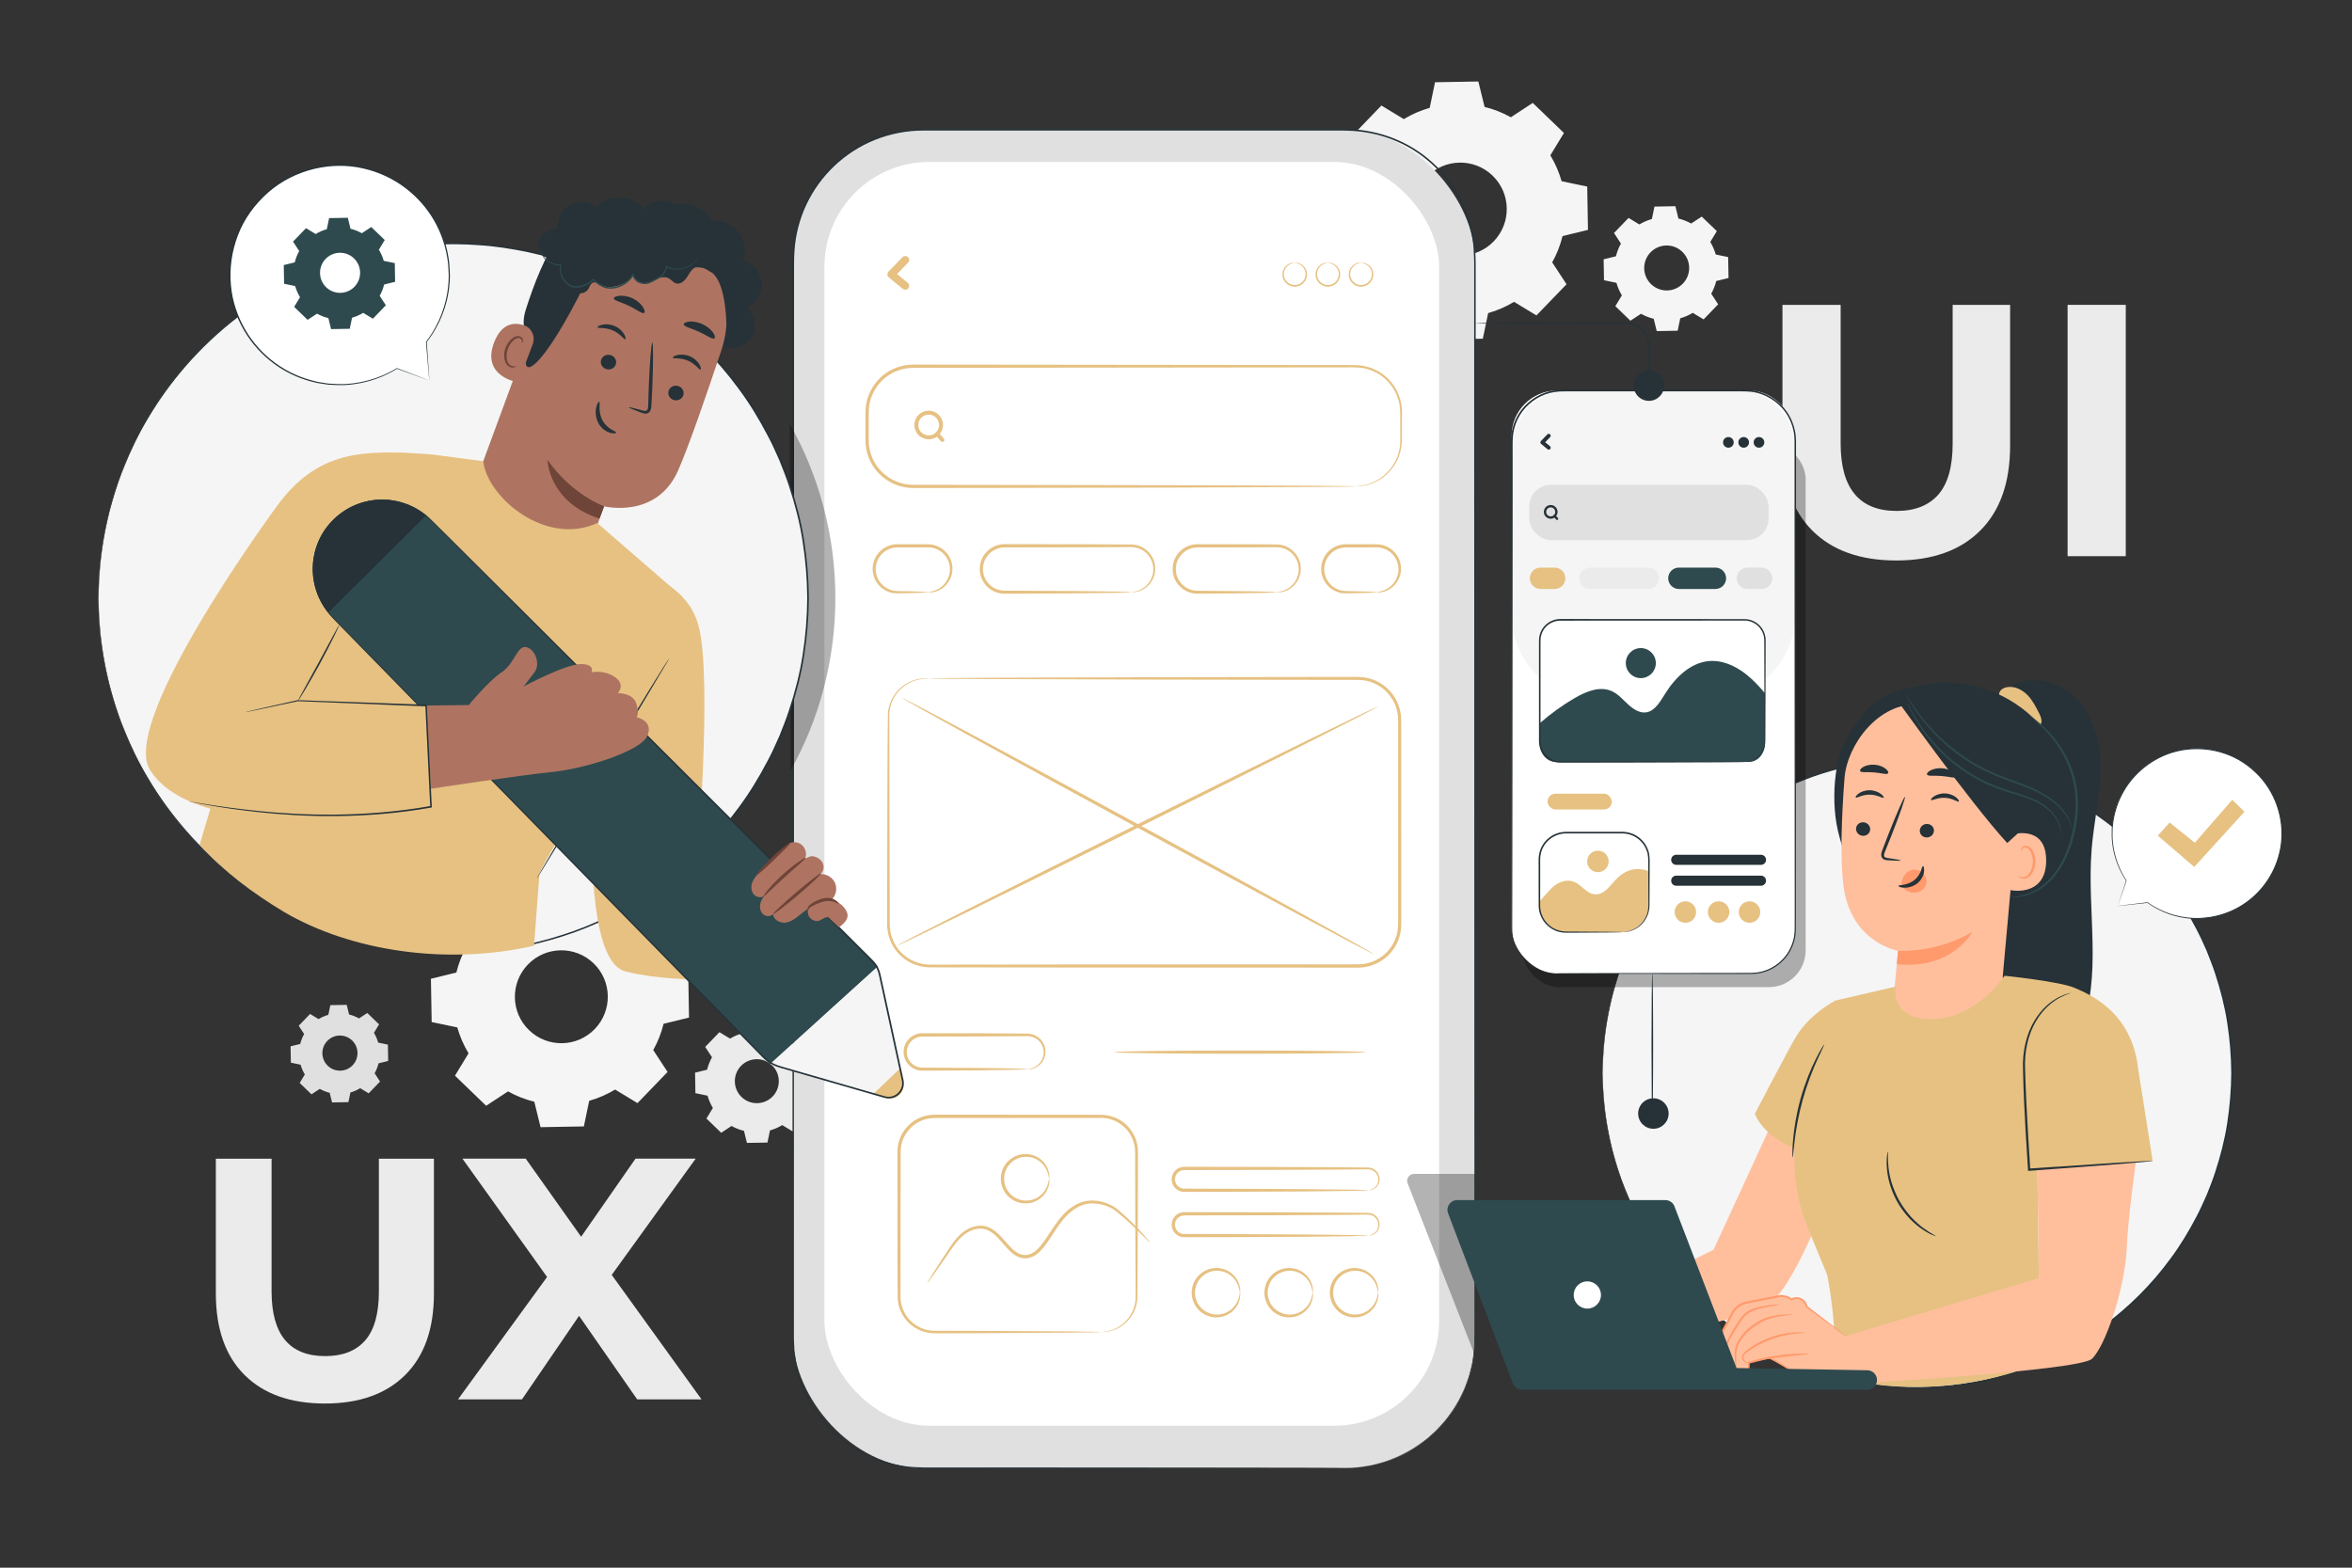 <?xml version="1.0" encoding="UTF-8"?>
<svg xmlns="http://www.w3.org/2000/svg" version="1.1" viewBox="0 0 750 500">
  <rect x="0" y="0" width="750" height="500" fill="#333333" stroke="none"/>
  <!-- Generator: Adobe Illustrator 29.0.0, SVG Export Plug-In . SVG Version: 2.1.0 Build 186)  -->
  <g id="Background_Complete">
    <g>
      <path d="M577.95,169.26c-6.37-6.34-9.56-15.38-9.56-27.14v-44.89h18.55v44.2c0,14.35,5.96,21.53,17.86,21.53,5.8,0,10.23-1.74,13.28-5.21,3.05-3.47,4.58-8.91,4.58-16.32v-44.2h18.32v44.89c0,11.76-3.19,20.8-9.56,27.14-6.37,6.34-15.29,9.5-26.74,9.5s-20.37-3.17-26.74-9.5Z" style="fill: #ebebeb;"/>
      <path d="M659.31,97.23h18.55v80.16h-18.55v-80.16Z" style="fill: #ebebeb;"/>
    </g>
    <g>
      <path d="M77.99,438.54c-6.11-6.07-9.16-14.73-9.16-25.99v-42.99h17.77v42.34c0,13.75,5.7,20.62,17.11,20.62,5.56,0,9.8-1.66,12.72-4.99,2.92-3.33,4.39-8.54,4.39-15.63v-42.34h17.55v42.99c0,11.26-3.05,19.92-9.16,25.99-6.11,6.07-14.64,9.1-25.61,9.1s-19.51-3.03-25.61-9.1Z" style="fill: #ebebeb;"/>
      <path d="M203.19,446.33l-18.54-26.65-18.21,26.65h-20.4l28.41-39.05-26.98-37.73h20.18l17.66,24.9,17.33-24.9h19.19l-26.76,37.07,28.63,39.7h-20.51Z" style="fill: #ebebeb;"/>
    </g>
    <g>
      <path d="M160.98,289.22c2.61-1.58,5.39-2.77,8.26-3.59l1.7-8.17,13.81-.24,1.99,8.11c2.89.71,5.71,1.81,8.38,3.3l6.98-4.58,9.94,9.59-4.33,7.13c1.58,2.61,2.77,5.39,3.59,8.26l8.17,1.7.24,13.81-8.11,1.99c-.71,2.89-1.81,5.71-3.3,8.38l4.57,6.98-9.59,9.94-7.14-4.33c-2.61,1.58-5.39,2.77-8.26,3.59l-1.7,8.17-13.81.24-1.99-8.11c-2.89-.71-5.71-1.81-8.38-3.3l-6.98,4.58-9.94-9.59,4.33-7.14c-1.58-2.61-2.78-5.39-3.59-8.26l-8.17-1.7-.24-13.81,8.11-1.99c.71-2.89,1.81-5.71,3.3-8.38l-4.57-6.98,9.59-9.94,7.14,4.33h0ZM168.34,307.62c-5.68,5.89-5.52,15.27.37,20.95,5.89,5.68,15.27,5.52,20.95-.37,5.68-5.89,5.52-15.27-.37-20.95-5.89-5.68-15.27-5.52-20.95.37Z" style="fill: #f5f5f5;"/>
      <path d="M232.8,331.26c1.24-.75,2.55-1.31,3.91-1.7l.81-3.87,6.54-.11.94,3.84c1.37.34,2.7.86,3.97,1.56l3.3-2.17,4.7,4.54-2.05,3.38c.75,1.24,1.31,2.55,1.7,3.91l3.87.8.11,6.54-3.84.94c-.34,1.37-.86,2.7-1.56,3.97l2.16,3.3-4.54,4.7-3.38-2.05c-1.24.75-2.55,1.31-3.91,1.7l-.81,3.87-6.54.11-.94-3.84c-1.37-.34-2.7-.86-3.97-1.56l-3.3,2.17-4.7-4.54,2.05-3.38c-.75-1.24-1.31-2.55-1.7-3.91l-3.87-.81-.11-6.54,3.84-.94c.34-1.37.86-2.7,1.56-3.97l-2.17-3.3,4.54-4.7,3.38,2.05h0ZM236.29,339.96c-2.69,2.79-2.61,7.23.17,9.92s7.23,2.61,9.92-.17c2.69-2.79,2.61-7.23-.17-9.92-2.79-2.69-7.23-2.61-9.92.17Z" style="fill: #ebebeb;"/>
      <path d="M101.58,325.03c.99-.6,2.04-1.05,3.12-1.36l.64-3.09,5.22-.09.75,3.07c1.09.27,2.16.68,3.17,1.25l2.64-1.73,3.76,3.63-1.64,2.7c.6.99,1.05,2.04,1.36,3.12l3.09.64.09,5.22-3.07.75c-.27,1.09-.68,2.16-1.25,3.17l1.73,2.64-3.63,3.76-2.7-1.64c-.99.6-2.04,1.05-3.12,1.36l-.64,3.09-5.22.09-.75-3.07c-1.09-.27-2.16-.69-3.17-1.25l-2.64,1.73-3.76-3.63,1.64-2.7c-.6-.99-1.05-2.04-1.36-3.12l-3.09-.64-.09-5.22,3.07-.75c.27-1.09.69-2.16,1.25-3.17l-1.73-2.64,3.63-3.76,2.7,1.64h0ZM104.37,331.99c-2.15,2.23-2.09,5.77.14,7.92,2.23,2.15,5.77,2.09,7.92-.14,2.15-2.23,2.09-5.77-.14-7.92-2.23-2.15-5.77-2.09-7.92.14Z" style="fill: #e0e0e0;"/>
    </g>
    <g>
      <path d="M447.64,37.99c2.61-1.58,5.39-2.77,8.26-3.59l1.7-8.17,13.81-.24,1.99,8.11c2.89.71,5.71,1.81,8.38,3.3l6.98-4.58,9.94,9.59-4.33,7.13c1.58,2.61,2.77,5.39,3.59,8.26l8.17,1.7.24,13.81-8.11,1.99c-.71,2.89-1.81,5.71-3.3,8.38l4.57,6.98-9.59,9.94-7.14-4.33c-2.61,1.58-5.39,2.77-8.26,3.59l-1.7,8.17-13.81.24-1.99-8.11c-2.89-.71-5.71-1.81-8.38-3.3l-6.98,4.58-9.94-9.59,4.33-7.13c-1.58-2.61-2.77-5.39-3.59-8.26l-8.17-1.7-.24-13.81,8.11-1.99c.71-2.89,1.81-5.71,3.3-8.38l-4.57-6.98,9.59-9.94,7.14,4.33h0ZM455,56.39c-5.68,5.89-5.52,15.27.37,20.95,5.89,5.68,15.27,5.52,20.95-.37,5.68-5.89,5.52-15.27-.37-20.95-5.89-5.68-15.27-5.52-20.95.37Z" style="fill: #f5f5f5;"/>
      <path d="M522.75,71.59c1.26-.76,2.61-1.34,4-1.74l.82-3.96,6.68-.12.96,3.92c1.4.35,2.77.88,4.06,1.6l3.38-2.21,4.81,4.64-2.09,3.45c.76,1.26,1.34,2.61,1.74,4l3.96.82.12,6.68-3.92.96c-.35,1.4-.88,2.76-1.6,4.05l2.21,3.38-4.64,4.81-3.45-2.09c-1.26.76-2.61,1.34-4,1.74l-.82,3.96-6.68.12-.96-3.92c-1.4-.35-2.77-.88-4.05-1.6l-3.38,2.21-4.81-4.64,2.09-3.45c-.76-1.26-1.34-2.61-1.74-4l-3.96-.82-.12-6.68,3.92-.96c.35-1.4.88-2.77,1.6-4.05l-2.21-3.38,4.64-4.81,3.45,2.09h0ZM526.31,80.49c-2.75,2.85-2.67,7.39.18,10.14,2.85,2.75,7.39,2.67,10.14-.18,2.75-2.85,2.67-7.39-.18-10.14-2.85-2.75-7.39-2.67-10.14.18Z" style="fill: #f5f5f5;"/>
    </g>
  </g>
  <g id="Background_Simple" style="display: none;">
    <path d="M601.05,41.48l-1.65.72c-13.95,6.04-23.65,19.1-24.76,34.12-.14,1.93-.15,3.87,0,5.81,1.04,13.94,9.65,27.13,22.1,33.82,7.32,3.93,16.09,5.96,21.46,12.25,6.99,8.19,5.58,20.27,3.8,30.81s-3.16,22.63,3.86,30.79c4.4,5.11,11.33,7.5,18.09,8.06,17.89,1.5,35.48-8.69,45.54-23.34,10.06-14.65,13.32-33.09,12.21-50.79-1.54-24.8-11.75-49.59-30.48-66.22-18.74-16.63-46.37-23.99-70.16-16.02Z" style="fill: #f5f5f5;"/>
    <path d="M211.67,431.29l1.03-1.48c8.67-12.49,10.03-28.7,3.05-42.05-.9-1.72-1.92-3.37-3.06-4.94-8.23-11.3-22.51-17.96-36.61-17.09-8.29.52-16.81,3.42-24.69.9-10.26-3.27-15.43-14.28-19.47-24.18-4.04-9.9-9.24-20.9-19.52-24.13-6.43-2.02-13.58-.39-19.62,2.69-15.99,8.16-25.56,26.09-26.38,43.85-.82,17.76,6.13,35.14,16.4,49.6,14.39,20.26,36.13,35.94,60.82,40.2,24.69,4.26,52.05-4.06,68.06-23.38Z" style="fill: #f5f5f5;"/>
  </g>
  <g id="Device">
    <g>
      <g>
        <rect x="252.94" y="41.39" width="217.39" height="426.82" rx="41.37" ry="41.37" style="fill: #e0e0e0;"/>
        <path d="M428.96,468.21s1.06-.07,3.14-.18c1.04,0,2.31-.26,3.83-.49.38-.06.78-.12,1.19-.18.41-.07.82-.2,1.25-.31.86-.22,1.78-.46,2.76-.72,3.84-1.25,8.5-3.3,13.18-6.94.3-.22.59-.45.9-.67.28-.25.56-.51.84-.77.57-.52,1.15-1.04,1.73-1.58.6-.52,1.1-1.17,1.67-1.77.54-.62,1.15-1.2,1.65-1.89,1-1.38,2.13-2.73,3.01-4.32.45-.79.99-1.54,1.38-2.39.4-.84.81-1.69,1.23-2.56.44-.86.69-1.8,1.05-2.72.17-.46.34-.93.51-1.4.17-.47.26-.97.4-1.46.24-.98.53-1.97.74-2.99.16-1.03.31-2.07.47-3.12.44-4.24.28-8.73.31-13.42,0-9.37-.01-19.55-.02-30.49-.01-21.88-.02-46.79-.04-74.32-.02-55.07-.03-120.65-.06-193.46,0-9.1,0-18.32,0-27.64,0-2.33,0-4.67,0-7.01.04-2.35-.09-4.68-.24-7.02-.5-4.66-1.84-9.25-3.89-13.51-4.1-8.52-11.28-15.72-20.14-19.61-4.41-1.97-9.19-3.16-14.05-3.49-2.43-.17-4.89-.14-7.36-.14-2.46,0-4.94,0-7.41,0-39.62,0-80.64,0-122.65,0-5.22.02-10.42,1.01-15.24,2.94-4.82,1.92-9.24,4.77-12.99,8.31-3.75,3.54-6.81,7.77-8.98,12.4-2.18,4.63-3.46,9.66-3.79,14.73-.18,2.53-.13,5.09-.14,7.64,0,2.55,0,5.09,0,7.63,0,5.08,0,10.14,0,15.17,0,10.08,0,20.07,0,29.98,0,39.63-.01,77.85-.02,114.27,0,36.41-.02,71.01-.02,103.4,0,16.19-.01,31.83-.01,46.86,0,7.51,0,14.88,0,22.08.04.9.09,1.79.13,2.68l.07,1.33.2,1.32c.13.88.27,1.75.4,2.62.19.86.43,1.71.64,2.56.36,1.72,1.09,3.32,1.65,4.96.31.81.73,1.57,1.09,2.35.39.77.71,1.57,1.19,2.29,3.44,5.91,8.13,10.96,13.68,14.4,5.51,3.49,11.67,5.6,17.81,6.26,1.54.09,3.07.18,4.59.23,1.53,0,3.05,0,4.55,0,3.01,0,5.98,0,8.9,0,5.84,0,11.5,0,16.97.01,21.87.02,40.72.03,56.12.04,15.4.02,27.35.04,35.46.05,4.05.01,7.14.02,9.22.03,2.08,0,3.14.03,3.14.03,0,0-1.06.02-3.14.03-2.08,0-5.17.01-9.22.03-8.11.01-20.07.03-35.46.05-15.4.01-34.24.03-56.12.04-5.47,0-11.13,0-16.97.01-2.92,0-5.89,0-8.9,0-1.51,0-3.02,0-4.55,0-1.53-.05-3.08-.14-4.63-.23-6.19-.66-12.41-2.78-17.96-6.29-5.6-3.46-10.34-8.55-13.81-14.51-.48-.72-.81-1.53-1.2-2.31-.36-.79-.79-1.55-1.1-2.37-.57-1.65-1.3-3.27-1.67-5-.21-.86-.46-1.71-.65-2.58-.13-.88-.27-1.76-.41-2.65l-.2-1.33-.07-1.35c-.05-.9-.09-1.8-.14-2.7,0-7.21-.01-14.57-.02-22.09,0-15.03,0-30.67-.02-46.86,0-32.38-.02-66.98-.02-103.4,0-36.41,0-74.64-.02-114.27,0-9.91,0-19.9,0-29.98,0-5.04,0-10.1,0-15.17,0-2.54,0-5.08,0-7.63,0-2.55-.05-5.1.14-7.67.34-5.13,1.63-10.22,3.84-14.91,2.2-4.69,5.3-8.98,9.09-12.56,3.79-3.59,8.27-6.47,13.15-8.41,4.88-1.95,10.14-2.96,15.43-2.98,42.01,0,83.03,0,122.65,0,2.48,0,4.95,0,7.41,0,2.46,0,4.92-.03,7.39.14,4.92.34,9.76,1.54,14.22,3.54,8.98,3.94,16.24,11.23,20.38,19.85,2.08,4.31,3.43,8.95,3.94,13.67.15,2.36.28,4.73.24,7.07,0,2.34,0,4.68,0,7.01,0,9.32,0,18.54,0,27.64-.02,72.81-.04,138.39-.06,193.46-.01,27.54-.03,52.45-.04,74.32,0,10.94-.01,21.12-.02,30.49-.03,4.68.12,9.17-.33,13.44-.16,1.06-.32,2.11-.48,3.14-.21,1.02-.5,2.01-.75,3-.14.49-.23.99-.4,1.46-.17.47-.35.94-.52,1.41-.37.92-.63,1.87-1.07,2.73-.42.87-.83,1.73-1.24,2.57-.39.85-.94,1.6-1.39,2.39-.88,1.6-2.02,2.96-3.03,4.34-.5.69-1.12,1.27-1.66,1.9-.57.6-1.07,1.25-1.68,1.77-.59.54-1.17,1.06-1.74,1.58-.29.26-.57.51-.85.77-.3.23-.6.45-.9.67-4.7,3.65-9.39,5.68-13.24,6.92-.98.25-1.91.49-2.77.71-.43.1-.85.23-1.26.3-.41.06-.81.12-1.19.18-1.53.21-2.8.47-3.84.46-2.08.1-3.14.13-3.14.13Z" style="fill: #263238;"/>
      </g>
      <rect x="262.89" y="51.65" width="196.02" height="403.07" rx="33.43" ry="33.43" style="fill: #fff;"/>
      <g style="opacity: .3;">
        <path d="M470.33,432.3l-21.47-54.88c-.57-1.45.5-3.02,2.06-3.02h19.4v57.9Z"/>
      </g>
      <path d="M432.1,155.12c0-.09,1.4.04,3.9-.65,1.24-.37,2.75-.96,4.3-2.05,1.55-1.08,3.12-2.65,4.34-4.78.6-1.06,1.12-2.26,1.43-3.58.19-.65.27-1.34.38-2.04.04-.71.1-1.42.08-2.18,0-1.51-.01-3.08-.02-4.72-.03-1.63.04-3.36-.09-5.07-.35-3.43-2.05-6.99-5.05-9.51-1.49-1.26-3.29-2.25-5.27-2.81-1.99-.6-4.1-.58-6.34-.56-35.48.04-84.46.09-138.57.15-3.27.02-6.49,1.16-8.99,3.21-2.49,2.06-4.23,4.94-4.89,8.05-.32,1.56-.3,3.14-.3,4.8,0,1.64,0,3.26,0,4.89.02,1.64-.08,3.22.24,4.74.29,1.52.82,2.99,1.56,4.34,1.51,2.69,3.89,4.83,6.65,6.06,1.39.6,2.86.98,4.35,1.14,1.47.11,3.05.06,4.58.07,6.14,0,12.15.01,18.01.02,23.45.04,44.56.08,62.3.11,17.73.07,32.07.13,42,.17,4.95.04,8.8.08,11.42.1,1.3.02,2.29.04,2.97.05.33.01.58.02.76.03.17,0,.25.02.25.03s-.09.02-.25.03c-.18,0-.43.02-.76.03-.68.01-1.67.03-2.97.05-2.62.02-6.47.06-11.42.1-9.93.04-24.27.1-42,.17-17.74.03-38.85.07-62.3.11-5.86,0-11.87.01-18.01.02-1.54-.01-3.05.05-4.67-.07-1.59-.17-3.17-.57-4.66-1.22-2.96-1.31-5.52-3.6-7.14-6.48-.8-1.44-1.37-3.02-1.68-4.66l-.19-1.24-.06-1.25c-.03-.83,0-1.62-.01-2.44,0-1.62,0-3.25,0-4.89,0-1.61-.03-3.33.32-5.01.71-3.34,2.58-6.44,5.24-8.65,2.68-2.2,6.14-3.43,9.65-3.45,54.11.06,103.1.11,138.57.15,1.11.02,2.19-.03,3.31.06,1.11.06,2.19.27,3.22.56,2.08.6,3.96,1.64,5.5,2.97,3.13,2.66,4.87,6.39,5.2,9.96.13,1.81.04,3.48.05,5.12,0,1.64-.01,3.21-.02,4.72.07,3.05-.75,5.86-2.03,8.01-1.28,2.17-2.92,3.76-4.52,4.83-1.6,1.08-3.16,1.65-4.42,1.99-.32.08-.62.15-.9.22-.28.06-.55.08-.8.12-.49.07-.91.12-1.25.11-.33,0-.58,0-.76.01-.17,0-.26,0-.26-.01Z" style="fill: #e6c182;"/>
      <g>
        <path d="M412.86,83.81s-.33.05-.88.21c-.54.16-1.32.54-1.91,1.35-.6.79-.92,2.06-.45,3.29.43,1.22,1.73,2.26,3.24,2.25,1.51.01,2.82-1.03,3.24-2.25.47-1.23.14-2.51-.46-3.29-.59-.81-1.37-1.19-1.91-1.35-.55-.16-.88-.17-.88-.21,0-.02.33-.09.93.02.58.11,1.46.46,2.16,1.32.7.84,1.12,2.27.61,3.68-.46,1.4-1.95,2.62-3.7,2.61-1.74.02-3.23-1.21-3.69-2.61-.51-1.41-.08-2.85.61-3.68.7-.87,1.57-1.22,2.16-1.32.6-.11.93-.04.93-.02Z" style="fill: #e6c182;"/>
        <path d="M423.44,83.81s-.33.05-.88.21c-.54.16-1.32.54-1.91,1.35-.6.79-.92,2.06-.45,3.29.43,1.22,1.73,2.26,3.24,2.25,1.51.01,2.82-1.03,3.24-2.25.47-1.23.14-2.51-.46-3.29-.59-.81-1.37-1.19-1.91-1.35-.55-.16-.88-.17-.88-.21,0-.02.33-.09.93.02.58.11,1.46.46,2.16,1.32.7.84,1.12,2.27.61,3.68-.46,1.4-1.95,2.62-3.7,2.61-1.74.02-3.23-1.21-3.69-2.61-.51-1.41-.08-2.85.61-3.68.7-.87,1.57-1.22,2.16-1.32.6-.11.93-.04.93-.02Z" style="fill: #e6c182;"/>
        <path d="M434.01,83.81s-.33.05-.88.21c-.54.16-1.32.54-1.91,1.35-.6.79-.92,2.06-.45,3.29.43,1.22,1.73,2.26,3.24,2.25,1.51.01,2.82-1.03,3.24-2.25.47-1.23.14-2.51-.46-3.29-.59-.81-1.37-1.19-1.91-1.35-.55-.16-.88-.17-.88-.21,0-.02.33-.09.93.02.58.11,1.46.46,2.16,1.32.7.84,1.12,2.27.61,3.68-.46,1.4-1.95,2.62-3.7,2.61-1.74.02-3.23-1.21-3.69-2.61-.51-1.41-.08-2.85.61-3.68.7-.87,1.57-1.22,2.16-1.32.6-.11.93-.04.93-.02Z" style="fill: #e6c182;"/>
      </g>
      <path d="M287.78,82.03c-1.48,1.53-2.97,3.06-4.45,4.58-.44.45-.53,1.33,0,1.77,1.48,1.23,2.97,2.45,4.45,3.68.52.43,1.26.51,1.77,0,.44-.44.52-1.34,0-1.77-1.48-1.23-2.97-2.45-4.45-3.68v1.77c1.48-1.53,2.97-3.06,4.45-4.58.47-.48.48-1.29,0-1.77-.47-.47-1.3-.49-1.77,0h0Z" style="fill: #e6c182;"/>
      <g>
        <path d="M299.46,135.55c-.02,1.37-.86,2.65-2.17,3.12-1.33.48-2.85.07-3.74-1.03-.87-1.07-.96-2.61-.26-3.79.7-1.17,2.1-1.81,3.44-1.56,1.58.29,2.71,1.67,2.73,3.27.01.8,1.26.81,1.25,0-.03-1.91-1.2-3.61-2.99-4.29-1.77-.67-3.89-.11-5.09,1.36-1.21,1.48-1.41,3.61-.42,5.26.99,1.65,2.92,2.49,4.8,2.15,2.14-.39,3.67-2.34,3.7-4.49.01-.8-1.24-.81-1.25,0Z" style="fill: #e6c182;"/>
        <path d="M298.38,138.88c.5.55.99,1.1,1.49,1.65.07.08.14.16.21.24.22.24.66.24.88,0,.24-.26.23-.62,0-.88-.5-.55-.99-1.1-1.49-1.65-.07-.08-.14-.16-.21-.24-.22-.24-.66-.24-.88,0-.24.26-.23.62,0,.88h0Z" style="fill: #e6c182;"/>
      </g>
      <path d="M295.92,188.88c-.01-.12.95-.03,2.47-.65.75-.31,1.62-.81,2.43-1.62.81-.8,1.53-1.93,1.88-3.31.36-1.37.29-3-.36-4.52-.66-1.51-1.93-2.9-3.64-3.63-.85-.37-1.79-.57-2.75-.57-1.03,0-2.09,0-3.16.01-2.15,0-4.37,0-6.65.01-2.13,0-4.15,1.02-5.39,2.6-1.26,1.57-1.73,3.61-1.42,5.43.29,1.83,1.32,3.41,2.63,4.41.65.51,1.37.88,2.11,1.12.74.24,1.47.33,2.19.35,2.99.05,5.41.1,7.08.17,1.67.06,2.59.13,2.59.2s-.92.14-2.59.2c-1.67.06-4.09.12-7.08.17-.77,0-1.61-.08-2.43-.32-.82-.25-1.64-.65-2.39-1.2-1.5-1.09-2.7-2.86-3.06-4.94-.37-2.06.14-4.42,1.57-6.22,1.4-1.82,3.74-3,6.19-3,2.28,0,4.5,0,6.65.01,1.08,0,2.13,0,3.17.01,1.1,0,2.18.25,3.14.69,1.93.86,3.34,2.46,4.05,4.17.69,1.73.72,3.55.27,5.05-.43,1.51-1.28,2.71-2.19,3.54-.92.83-1.88,1.31-2.7,1.58-.82.27-1.49.32-1.93.34-.45-.01-.68-.03-.68-.07Z" style="fill: #e6c182;"/>
      <path d="M438.95,188.88c-.01-.12.95-.03,2.47-.65.75-.31,1.62-.81,2.43-1.62.81-.8,1.53-1.93,1.88-3.31.36-1.37.29-3-.36-4.52-.66-1.51-1.93-2.9-3.64-3.63-.85-.37-1.79-.57-2.75-.57-1.03,0-2.09,0-3.16.01-2.15,0-4.37,0-6.65.01-2.13,0-4.15,1.02-5.39,2.6-1.26,1.57-1.73,3.61-1.42,5.43.29,1.83,1.32,3.41,2.63,4.41.65.51,1.37.88,2.11,1.12.74.24,1.47.33,2.19.35,2.99.05,5.4.1,7.08.17s2.59.13,2.59.2-.92.14-2.59.2-4.09.12-7.08.17c-.77,0-1.61-.08-2.43-.32-.82-.25-1.64-.65-2.39-1.2-1.5-1.09-2.7-2.86-3.06-4.94-.37-2.06.14-4.42,1.57-6.22,1.4-1.82,3.74-3,6.19-3,2.28,0,4.5,0,6.65.01,1.08,0,2.13,0,3.17.01,1.1,0,2.18.25,3.14.69,1.93.86,3.34,2.46,4.05,4.17.69,1.73.72,3.55.27,5.05-.43,1.51-1.28,2.71-2.19,3.54-.92.83-1.88,1.31-2.7,1.58-.82.27-1.49.32-1.93.34-.45-.01-.68-.03-.68-.07Z" style="fill: #e6c182;"/>
      <path d="M360.68,188.88c0-.06.45-.04,1.27-.22.81-.18,2.02-.56,3.23-1.57,1.19-.99,2.36-2.68,2.57-4.89.09-1.09-.07-2.29-.54-3.43-.49-1.13-1.31-2.21-2.43-3-1.11-.8-2.52-1.27-4.01-1.29-1.57,0-3.2.02-4.89.03-3.39.02-7,.03-10.8.05-7.61.01-15.98.03-24.76.04-2.05,0-4.03.96-5.3,2.49-1.28,1.53-1.81,3.6-1.49,5.5.3,1.91,1.43,3.62,2.98,4.64.77.51,1.64.86,2.54,1.03.45.09.89.11,1.36.13.48,0,.96,0,1.44,0,7.6.04,14.45.08,20.22.11,5.73.07,10.38.13,13.63.17,1.58.04,2.82.07,3.71.1.85.03,1.29.07,1.29.11s-.44.07-1.29.1c-.88.02-2.12.06-3.71.1-3.25.04-7.9.1-13.63.17-5.77.03-12.62.07-20.22.11-.48,0-.95,0-1.44,0-.5,0-1.02-.04-1.53-.13-1.02-.19-2.02-.58-2.91-1.17-1.79-1.16-3.09-3.12-3.44-5.31-.37-2.18.23-4.56,1.7-6.33,1.46-1.76,3.74-2.88,6.1-2.87,8.78.01,17.14.03,24.76.04,3.8.02,7.42.03,10.8.05,1.69.01,3.33.02,4.9.03,1.66.03,3.22.59,4.43,1.49,1.23.89,2.1,2.09,2.61,3.34.5,1.26.64,2.56.51,3.74-.28,2.39-1.6,4.15-2.9,5.14-1.32,1.01-2.61,1.34-3.45,1.46-.43.06-.75.07-.97.05-.22,0-.33-.02-.33-.04Z" style="fill: #e6c182;"/>
      <path d="M407.07,188.88s.34-.07.97-.18c.62-.11,1.55-.34,2.58-.96,1.01-.61,2.14-1.63,2.85-3.16.71-1.5.95-3.54.21-5.5-.71-1.95-2.49-3.76-4.87-4.33-.59-.16-1.2-.2-1.84-.21-.67,0-1.34,0-2.03.01-1.37,0-2.79.01-4.24.02-5.81.01-12.18.03-18.87.04-1.56.02-3.09.53-4.27,1.49-1.18.95-2.05,2.26-2.4,3.69-.37,1.42-.26,2.94.26,4.25.52,1.32,1.44,2.43,2.56,3.2.57.38,1.18.66,1.8.87.64.18,1.28.3,1.93.31,1.37.01,2.7.02,3.99.03,2.58.02,4.98.04,7.18.06,4.39.05,7.94.1,10.39.17,1.23.03,2.18.06,2.83.1.65.03.99.07.99.11s-.34.07-.99.1c-.65.03-1.6.07-2.83.1-2.45.06-6,.12-10.39.17-2.2.02-4.6.04-7.18.06-1.29,0-2.63.01-4.01.02-.73,0-1.47-.13-2.19-.33-.72-.23-1.41-.55-2.06-.97-1.28-.86-2.35-2.12-2.95-3.63-.6-1.5-.75-3.23-.33-4.87.39-1.64,1.38-3.16,2.74-4.25,1.36-1.1,3.13-1.7,4.92-1.72,6.69.01,13.07.03,18.87.04,1.45,0,2.86.01,4.24.02.69,0,1.36,0,2.03.01.69.02,1.4.08,2.05.27,2.67.68,4.61,2.75,5.35,4.92.78,2.19.45,4.41-.38,6.01-.82,1.63-2.07,2.67-3.17,3.26-1.11.6-2.1.78-2.75.82-.65.05-1,0-1-.03Z" style="fill: #e6c182;"/>
      <g>
        <path d="M296.58,216.38s-.11.02-.32.03c-.22,0-.53.02-.94.03-.82.06-2.07.11-3.6.62-1.51.51-3.33,1.46-4.95,3.17-1.61,1.69-2.96,4.2-3.2,7.24.03,12.33.07,30.16.12,52.19,0,2.76.01,5.58.02,8.46,0,1.44,0,2.9,0,4.37.02,1.48-.06,2.97.19,4.39.45,2.88,1.94,5.66,4.25,7.63,2.28,1.99,5.33,3.16,8.48,3.15,12.96-.01,26.81-.03,41.38-.05,29.14-.01,61.18-.03,94.81-.04,4.06.08,8.07-1.85,10.44-5.09,1.2-1.59,2.04-3.45,2.36-5.41.33-1.93.17-4.02.21-6.06,0-8.19,0-16.26,0-24.19,0-7.93,0-15.72.01-23.35,0-3.81,0-7.59,0-11.32,0-.93.02-1.87-.01-2.78-.02-.89-.13-1.78-.33-2.65-.4-1.73-1.17-3.36-2.23-4.76-2.1-2.82-5.36-4.67-8.77-5.03-.85-.07-1.71-.1-2.6-.09-.88,0-1.76,0-2.64,0-1.75,0-3.49,0-5.22,0-6.9,0-13.61-.02-20.09-.03-12.96-.02-25.03-.04-36.05-.06-22.04-.07-39.87-.13-52.21-.17-6.16-.04-10.94-.08-14.19-.1-1.62-.02-2.85-.04-3.69-.05-.41-.01-.72-.02-.94-.03-.21,0-.32-.02-.32-.03,0,0,.11-.02.32-.03.22,0,.53-.01.94-.03.84-.01,2.08-.03,3.69-.05,3.25-.02,8.04-.06,14.19-.1,12.34-.04,30.17-.1,52.21-.17,11.02-.02,23.09-.04,36.05-.06,6.48,0,13.18-.02,20.09-.03,1.73,0,3.46,0,5.22,0,.88,0,1.75,0,2.64,0,.87-.01,1.78,0,2.7.09,3.66.38,7.17,2.36,9.44,5.39,1.14,1.5,1.97,3.26,2.4,5.12.22.93.33,1.89.36,2.85.03.95,0,1.86.02,2.8,0,3.73,0,7.51,0,11.32,0,7.63,0,15.42.01,23.35,0,7.93,0,16,0,24.19,0,1.02,0,2.05,0,3.08,0,1.01-.03,2.12-.22,3.17-.35,2.12-1.26,4.14-2.55,5.86-2.55,3.49-6.91,5.59-11.27,5.5-33.63-.01-65.67-.03-94.81-.04-14.57-.02-28.42-.03-41.38-.05-3.35,0-6.61-1.26-9.03-3.39-2.45-2.11-4.03-5.07-4.5-8.13-.15-.76-.15-1.54-.18-2.3,0-.74,0-1.48,0-2.22,0-1.47,0-2.93,0-4.37,0-2.88.01-5.7.02-8.46.07-22.05.05-39.87.22-52.22.28-3.14,1.71-5.71,3.38-7.42,1.68-1.73,3.56-2.67,5.11-3.16,1.57-.49,2.83-.51,3.66-.53.41,0,.72.02.94.02.21,0,.32.02.32.03Z" style="fill: #e6c182;"/>
        <path d="M287.64,222.59c.14-.25,33.91,17.83,75.42,40.38,41.53,22.56,75.07,41.05,74.93,41.3-.14.25-33.9-17.83-75.43-40.39-41.51-22.55-75.06-41.05-74.92-41.3Z" style="fill: #e6c182;"/>
        <path d="M439.41,225.34c.13.26-34.07,17.52-76.37,38.56-42.32,21.04-76.71,37.89-76.84,37.63-.13-.26,34.06-17.52,76.38-38.56,42.3-21.03,76.7-37.88,76.83-37.62Z" style="fill: #e6c182;"/>
      </g>
      <path d="M327.64,341.01c0-.05.36-.05,1-.2.64-.15,1.59-.49,2.5-1.34.9-.83,1.72-2.24,1.67-3.99-.02-1.71-1.07-3.7-3.07-4.58-.49-.21-1.02-.36-1.58-.41-.54-.04-1.18-.01-1.8-.01-1.25,0-2.55.02-3.9.03-2.7.01-5.58.03-8.61.05-6.07.01-12.73.03-19.73.04-1.59,0-3.12.8-4.02,2.06-.92,1.25-1.15,2.91-.73,4.34.44,1.43,1.54,2.62,2.88,3.15.68.28,1.36.38,2.12.37.78,0,1.54,0,2.3,0,6.06.04,11.51.08,16.11.11,4.59.05,8.3.1,10.86.17,1.28.03,2.28.06,2.95.1s1.03.07,1.03.1-.35.07-1.03.1-1.67.07-2.95.1c-2.56.06-6.28.12-10.86.17-4.6.03-10.06.07-16.11.11-.76,0-1.53,0-2.3,0-.8.02-1.7-.1-2.49-.43-1.61-.64-2.94-2.05-3.48-3.78-.53-1.72-.25-3.73.86-5.24,1.07-1.53,2.94-2.5,4.86-2.5,7,.01,13.66.03,19.73.04,3.03.02,5.91.03,8.61.05,1.35.01,2.65.02,3.9.03.63.01,1.22,0,1.88.05.64.08,1.25.26,1.8.51,2.26,1.05,3.38,3.34,3.34,5.24,0,1.94-.98,3.46-1.98,4.3-1.02.86-2.06,1.15-2.73,1.25-.34.04-.6.05-.78.04-.18,0-.26-.02-.26-.04Z" style="fill: #e6c182;"/>
      <path d="M351.07,424.87c0-.07.96,0,2.69-.44,1.69-.44,4.26-1.56,6.26-4.29.99-1.34,1.77-3.1,2.02-5.12.13-1,.09-2.08.09-3.21,0-1.13-.01-2.3-.02-3.51-.02-4.85-.05-10.37-.08-16.46-.02-6.1-.04-12.78-.06-19.95,0-.9,0-1.8,0-2.71,0-.91.01-1.85-.05-2.72-.14-1.78-.78-3.52-1.77-5.06-2.03-3.07-5.74-5.07-9.68-4.85-16.13.01-33.86.03-52.47.04-1.11.02-2.21.18-3.27.5-1.05.34-2.04.84-2.94,1.46-1.79,1.27-3.19,3.06-3.92,5.1-.84,2.02-.65,4.23-.68,6.48,0,2.23,0,4.45,0,6.64-.01,8.78-.02,17.24-.03,25.31,0,4.03,0,7.96,0,11.77.07,3.69,2.14,7.1,5.07,8.9,1.46.91,3.1,1.49,4.77,1.63.82.06,1.68.06,2.53.06.85,0,1.69,0,2.52,0,3.33.01,6.52.02,9.57.03,12.19.07,22.05.13,28.89.17,3.4.04,6.04.08,7.85.1.89.02,1.57.04,2.04.05.46.02.7.04.7.05s-.24.04-.7.05c-.48.01-1.16.03-2.04.05-1.81.02-4.46.06-7.85.1-6.84.04-16.7.1-28.89.17-3.05.01-6.24.02-9.57.03-.83,0-1.67,0-2.52,0-.85,0-1.7.01-2.61-.05-1.79-.15-3.57-.75-5.15-1.73-3.18-1.93-5.44-5.61-5.53-9.61-.01-3.83-.03-7.76-.04-11.8,0-8.07-.02-16.53-.03-25.31,0-2.19,0-4.41,0-6.64.01-1.13-.03-2.21.03-3.39.05-1.17.29-2.35.71-3.45.8-2.23,2.34-4.2,4.29-5.59.99-.68,2.07-1.23,3.23-1.61,1.16-.35,2.37-.53,3.58-.55,18.61.01,36.34.03,52.47.04,1-.02,2.08.06,3.09.27,1.01.24,2,.56,2.9,1.04,1.83.92,3.35,2.35,4.46,3.99,1.07,1.67,1.76,3.57,1.9,5.49.07.98.04,1.88.04,2.79,0,.91,0,1.82,0,2.71-.02,7.17-.04,13.85-.06,19.95-.03,6.1-.05,11.61-.08,16.46,0,1.21-.01,2.38-.02,3.51,0,1.12.02,2.21-.13,3.27-.29,2.11-1.13,3.92-2.19,5.29-2.13,2.8-4.8,3.87-6.53,4.26-.88.2-1.58.26-2.04.26-.46,0-.7,0-.7-.02Z" style="fill: #e6c182;"/>
      <path d="M366.73,396.3c-.06.05-1-.9-2.7-2.59-1.72-1.68-4.18-4.16-7.49-6.88-1.59-1.39-3.69-2.44-6.13-2.83-1.2-.19-2.5-.25-3.76-.04-1.26.22-2.51.74-3.68,1.46-2.36,1.45-4.27,3.73-5.97,6.28-.85,1.29-1.72,2.61-2.61,3.94-.91,1.32-1.86,2.7-3.16,3.85-1.26,1.15-3.01,2.02-4.8,1.82-1.8-.14-3.27-1.22-4.41-2.31-2.27-2.22-3.89-4.81-6.23-6.22-.57-.35-1.18-.6-1.8-.77-.62-.15-1.26-.19-1.89-.14-1.26.1-2.46.55-3.51,1.15-2.1,1.23-3.58,3.11-4.82,4.83-2.44,3.51-4.43,6.35-5.83,8.37-.7.98-1.25,1.74-1.63,2.25-.38.51-.6.76-.63.74-.03-.02.13-.32.45-.86.33-.55.82-1.34,1.46-2.36,1.3-2.03,3.17-4.96,5.56-8.57,1.23-1.77,2.71-3.76,4.99-5.15,1.13-.68,2.44-1.18,3.87-1.32.71-.07,1.46-.03,2.19.14.72.18,1.43.47,2.08.86,2.62,1.57,4.28,4.23,6.44,6.3,1.08,1.02,2.35,1.9,3.79,2.01,1.45.15,2.87-.53,4.02-1.57,1.17-1.04,2.09-2.35,3-3.66.89-1.33,1.76-2.64,2.62-3.93,1.74-2.58,3.77-4.99,6.31-6.52,1.26-.77,2.63-1.32,4.03-1.55,1.41-.22,2.77-.13,4.06.09,2.57.45,4.83,1.64,6.45,3.12,3.29,2.83,5.68,5.39,7.31,7.16.81.89,1.43,1.6,1.83,2.09.41.49.6.76.58.78Z" style="fill: #e6c182;"/>
      <path d="M334.55,375.93c-.09,0-.1-.66-.43-1.77-.32-1.09-1.09-2.66-2.73-3.86-.81-.58-1.83-1.08-2.99-1.26-1.15-.18-2.44-.13-3.67.35-1.22.45-2.39,1.29-3.21,2.44-.85,1.14-1.32,2.59-1.34,4.1.01,1.5.49,2.96,1.34,4.1.82,1.15,1.99,1.99,3.21,2.44,1.22.48,2.51.53,3.67.35,1.16-.19,2.17-.68,2.99-1.26,1.64-1.2,2.41-2.77,2.73-3.86.33-1.11.33-1.77.43-1.77.05,0,.19.67-.04,1.87-.22,1.17-.93,2.94-2.68,4.34-.87.68-1.98,1.28-3.27,1.53-1.29.24-2.75.22-4.15-.29-1.4-.49-2.75-1.43-3.71-2.74-.98-1.3-1.54-2.98-1.56-4.7.01-1.73.57-3.4,1.56-4.7.96-1.31,2.3-2.25,3.71-2.74,1.4-.52,2.87-.54,4.15-.29,1.3.25,2.41.84,3.27,1.53,1.75,1.4,2.46,3.17,2.68,4.34.22,1.2.08,1.87.04,1.87Z" style="fill: #e6c182;"/>
      <path d="M439.46,412.28c-.09,0-.1-.66-.43-1.77-.32-1.09-1.09-2.66-2.73-3.86-.81-.58-1.83-1.08-2.99-1.26-1.15-.18-2.44-.13-3.67.35-1.22.45-2.39,1.29-3.21,2.44-.85,1.14-1.32,2.59-1.34,4.1.01,1.5.49,2.96,1.34,4.1.82,1.15,1.99,1.99,3.21,2.44,1.22.48,2.51.53,3.67.35,1.16-.19,2.17-.68,2.99-1.26,1.64-1.2,2.41-2.77,2.73-3.86.33-1.11.33-1.77.43-1.77.05,0,.19.67-.04,1.87-.22,1.17-.93,2.94-2.68,4.34-.87.68-1.98,1.28-3.27,1.53-1.29.24-2.75.22-4.15-.29-1.4-.49-2.75-1.43-3.71-2.74-.98-1.3-1.54-2.98-1.56-4.7.01-1.73.57-3.4,1.56-4.7.96-1.31,2.3-2.25,3.71-2.74,1.4-.52,2.87-.54,4.15-.29,1.3.25,2.41.84,3.27,1.53,1.75,1.4,2.46,3.17,2.68,4.34.22,1.2.08,1.87.04,1.87Z" style="fill: #e6c182;"/>
      <path d="M418.6,412.28c-.09,0-.1-.66-.43-1.77-.32-1.09-1.09-2.66-2.73-3.86-.81-.58-1.83-1.08-2.99-1.26-1.15-.18-2.44-.13-3.67.35-1.22.45-2.39,1.29-3.21,2.44-.85,1.14-1.32,2.59-1.34,4.1.01,1.5.49,2.96,1.34,4.1.82,1.15,1.99,1.99,3.21,2.44,1.22.48,2.51.53,3.67.35,1.16-.19,2.17-.68,2.99-1.26,1.64-1.2,2.41-2.77,2.73-3.86.33-1.11.33-1.77.43-1.77.05,0,.19.67-.04,1.87-.22,1.17-.93,2.94-2.68,4.34-.87.68-1.98,1.28-3.27,1.53-1.29.24-2.75.22-4.15-.29-1.4-.49-2.75-1.43-3.71-2.74-.98-1.3-1.54-2.98-1.56-4.7.01-1.73.57-3.4,1.56-4.7.96-1.31,2.3-2.25,3.71-2.74,1.4-.52,2.87-.54,4.15-.29,1.3.25,2.41.84,3.27,1.53,1.75,1.4,2.46,3.17,2.68,4.34.22,1.2.08,1.87.04,1.87Z" style="fill: #e6c182;"/>
      <path d="M395.41,412.28c-.09,0-.1-.66-.43-1.77-.32-1.09-1.09-2.66-2.73-3.86-.81-.58-1.83-1.08-2.99-1.26-1.15-.18-2.44-.13-3.67.35-1.22.45-2.39,1.29-3.21,2.44-.85,1.14-1.32,2.59-1.34,4.1.01,1.5.49,2.96,1.34,4.1.82,1.15,1.99,1.99,3.21,2.44,1.22.48,2.51.53,3.67.35,1.16-.19,2.17-.68,2.99-1.26,1.64-1.2,2.41-2.77,2.73-3.86.33-1.11.33-1.77.43-1.77.05,0,.19.67-.04,1.87-.22,1.17-.93,2.94-2.68,4.34-.87.68-1.98,1.28-3.27,1.53-1.29.24-2.75.22-4.15-.29-1.4-.49-2.75-1.43-3.71-2.74-.98-1.3-1.54-2.98-1.56-4.7.01-1.73.57-3.4,1.56-4.7.96-1.31,2.3-2.25,3.71-2.74,1.4-.52,2.87-.54,4.15-.29,1.3.25,2.41.84,3.27,1.53,1.75,1.4,2.46,3.17,2.68,4.34.22,1.2.08,1.87.04,1.87Z" style="fill: #e6c182;"/>
      <path d="M436.24,379.64c0-.06.51,0,1.33-.38.4-.19.87-.52,1.27-1.03.39-.51.69-1.23.68-2.07,0-.83-.36-1.76-1.12-2.41-.37-.33-.84-.59-1.36-.71-.26-.07-.53-.09-.81-.1-.3,0-.61,0-.92.01-2.5.02-5.35.05-8.49.08-12.59.09-29.97.15-49.18.15-1.03,0-2.02.56-2.54,1.43-.53.86-.57,1.99-.11,2.87.44.9,1.36,1.52,2.34,1.62,1.04.03,2.26.01,3.37.02,4.53.01,8.9.02,13.06.03,8.32.04,15.81.08,22.11.11,6.27.07,11.35.13,14.9.17,1.74.04,3.09.07,4.05.1.93.03,1.41.07,1.41.1s-.49.07-1.41.1c-.96.02-2.32.06-4.05.1-3.55.04-8.63.1-14.9.17-6.3.03-13.79.07-22.11.11-4.16,0-8.53.02-13.06.03-1.16,0-2.22.03-3.48-.02-1.32-.13-2.56-.97-3.16-2.17-.62-1.2-.57-2.72.15-3.88.69-1.18,2.04-1.94,3.43-1.93,19.2,0,36.59.06,49.18.15,3.14.03,5.99.05,8.49.08.31,0,.62,0,.92.01.32.01.64.04.95.13.61.16,1.14.47,1.56.86.85.78,1.22,1.86,1.19,2.78-.02.94-.39,1.72-.85,2.26-.46.54-.99.86-1.43,1.03-.45.17-.81.2-1.05.22-.24,0-.36-.02-.36-.03Z" style="fill: #e6c182;"/>
      <path d="M436.24,394.1c0-.06.51,0,1.33-.38.4-.19.87-.52,1.27-1.03.39-.51.69-1.23.68-2.07,0-.83-.36-1.76-1.12-2.41-.37-.33-.84-.59-1.36-.71-.26-.07-.53-.09-.81-.1-.3,0-.61,0-.92.01-2.5.02-5.35.05-8.49.08-12.59.09-29.97.15-49.18.15-1.03,0-2.02.56-2.54,1.43-.53.86-.57,1.99-.11,2.87.44.9,1.36,1.52,2.34,1.62,1.04.03,2.26.01,3.37.02,4.53.01,8.9.02,13.06.03,8.32.04,15.81.08,22.11.11,6.27.07,11.35.13,14.9.17,1.74.04,3.09.07,4.05.1.93.03,1.41.07,1.41.1s-.49.07-1.41.1c-.96.02-2.32.06-4.05.1-3.55.04-8.63.1-14.9.17-6.3.03-13.79.07-22.11.11-4.16,0-8.53.02-13.06.03-1.16,0-2.22.03-3.48-.02-1.32-.13-2.56-.97-3.16-2.17-.62-1.2-.57-2.72.15-3.88.69-1.18,2.04-1.94,3.43-1.93,19.2,0,36.59.06,49.18.15,3.14.03,5.99.05,8.49.08.31,0,.62,0,.92.01.32.01.64.04.95.13.61.16,1.14.47,1.56.86.85.78,1.22,1.86,1.19,2.78-.02.94-.39,1.72-.85,2.26-.46.54-.99.86-1.43,1.03-.45.17-.81.2-1.05.22-.24,0-.36-.02-.36-.03Z" style="fill: #e6c182;"/>
      <path d="M435.41,335.57c0,.29-17.91.52-40,.52s-40-.23-40-.52,17.91-.52,40-.52,40,.23,40,.52Z" style="fill: #e6c182;"/>
    </g>
  </g>
  <g id="Character_2">
    <g>
      <g>
        <circle cx="611.41" cy="342.22" r="100.36" transform="translate(-62.91 532.56) rotate(-45)" style="fill: #f5f5f5;"/>
        <path d="M511.04,342.22s0-.55.01-1.63c.01-.54.02-1.21.04-2.01.01-.8.03-1.72.12-2.77.22-4.19.88-10.39,2.76-18.15,1.01-3.86,2.24-8.14,4.08-12.64,1.8-4.51,4.03-9.32,6.96-14.18,5.8-9.73,14.12-19.92,25.49-28.62,5.66-4.36,12.1-8.28,19.2-11.51,7.09-3.23,14.85-5.83,23.13-7.33,8.26-1.53,17-2.14,25.94-1.46,4.47.26,8.97.98,13.48,1.87,4.51.96,9,2.25,13.45,3.83,17.76,6.41,34.64,18.41,46.8,35.06,3.08,4.12,5.77,8.58,8.21,13.2.58,1.17,1.23,2.31,1.75,3.52.54,1.2,1.08,2.4,1.63,3.6.97,2.45,1.98,4.9,2.78,7.44,1.65,5.05,3.02,10.24,3.84,15.57.84,5.32,1.28,10.74,1.32,16.19-.04,5.46-.47,10.88-1.31,16.2-.82,5.33-2.18,10.53-3.83,15.57-.8,2.54-1.81,4.99-2.78,7.44-1.08,2.4-2.14,4.81-3.38,7.12-2.43,4.63-5.13,9.08-8.21,13.21-12.16,16.66-29.04,28.66-46.8,35.07-4.46,1.58-8.95,2.87-13.46,3.83-4.52.89-9.01,1.61-13.49,1.87-8.93.69-17.68.08-25.94-1.46-8.28-1.5-16.03-4.1-23.13-7.33-7.1-3.24-13.54-7.15-19.2-11.51-11.37-8.7-19.7-18.89-25.49-28.62-2.93-4.86-5.16-9.67-6.96-14.18-1.84-4.5-3.07-8.78-4.08-12.64-1.88-7.76-2.54-13.96-2.76-18.15-.09-1.05-.11-1.97-.12-2.77-.01-.8-.03-1.46-.04-2.01-.02-1.08-.01-1.63-.01-1.63,0,0,.03.55.07,1.63.02.54.04,1.21.06,2,.02.8.04,1.72.15,2.77.25,4.19.94,10.37,2.85,18.11,1.02,3.85,2.27,8.11,4.11,12.6,1.81,4.49,4.04,9.28,6.98,14.12,5.8,9.69,14.12,19.83,25.46,28.48,5.65,4.34,12.07,8.23,19.14,11.44,7.07,3.21,14.8,5.79,23.04,7.27,8.23,1.52,16.93,2.12,25.83,1.42,4.45-.26,8.93-.99,13.42-1.88,4.48-.96,8.96-2.24,13.39-3.82,17.67-6.4,34.46-18.35,46.56-34.92,3.06-4.1,5.74-8.54,8.16-13.14,1.23-2.29,2.28-4.69,3.36-7.08.97-2.44,1.96-4.88,2.76-7.4,1.64-5.02,3-10.19,3.81-15.49.83-5.3,1.27-10.69,1.31-16.12-.04-5.43-.47-10.82-1.31-16.11-.81-5.3-2.17-10.47-3.81-15.49-.8-2.52-1.8-4.96-2.76-7.4-.54-1.2-1.08-2.39-1.62-3.58-.52-1.2-1.17-2.33-1.74-3.5-2.42-4.6-5.1-9.04-8.16-13.14-12.1-16.57-28.88-28.52-46.55-34.91-4.43-1.57-8.9-2.86-13.39-3.82-4.49-.89-8.97-1.61-13.42-1.88-8.89-.69-17.6-.1-25.82,1.42-8.24,1.48-15.97,4.06-23.04,7.27-7.07,3.21-13.49,7.1-19.14,11.44-11.34,8.65-19.66,18.79-25.47,28.48-2.94,4.84-5.17,9.63-6.98,14.12-1.85,4.48-3.09,8.75-4.12,12.6-1.91,7.74-2.6,13.92-2.85,18.11-.1,1.05-.13,1.97-.15,2.77-.03.79-.05,1.46-.06,2-.04,1.08-.07,1.63-.07,1.63Z" style="fill: #263238;"/>
      </g>
      <g>
        <path d="M569.82,358.6l-5.09.22-18.32,39.76-28.97,14.44,1.38,14.91s35.67-6.58,44.56-11.56c8.89-4.98,20.23-37.32,20.23-37.32.06.23-12.05-20.46-12.05-20.46" style="fill: #ffbf9d;"/>
        <g>
          <path d="M519.13,394.94l-3.71-3.9c-.72-.46-1.55-.69-2.4-.67l-11.77.36c-2.22.22-4.22,1.43-5.44,3.3l-4.28,7.28s-2.88,4.98-2.51,6.19c.55,1.83,2.48,1.46,2.48,1.46,0,0,.41,2.3,1.18,2.77,1.29.78,2.86.18,2.86.18.43.88,1.34,1.47,2.32,1.4.19-.01.4-.05.61-.11,1.4-.42,2.03-3.13,2.03-3.13l5.97-1.1s8.57,5.73,11.59,9.48,10.93.89,10.93.89l2.96-14.15-12.8-10.24Z" style="fill: #ffbf9d;"/>
          <path d="M510.46,396.63c0,.08-.95.27-2.57.43-1.62.18-3.92.25-6.5.58l.28-.2c-.42.92-.94,1.87-1.53,2.82-1.83,2.92-3.98,5.2-5.66,6.69-1.69,1.49-2.9,2.18-2.95,2.11-.07-.09,1.03-.93,2.59-2.49,1.56-1.56,3.6-3.85,5.39-6.7.58-.92,1.09-1.84,1.51-2.72l.09-.18.19-.02c2.66-.3,4.94-.27,6.57-.32,1.62-.04,2.59-.06,2.6.03Z" style="fill: #ff9a6c;"/>
          <path d="M510.73,402.25c.02.08-.79.38-2.22.59-1.42.21-3.47.27-5.76-.2l.42-.24c-.24.7-.52,1.42-.86,2.13-1.24,2.61-3,4.6-4.42,5.81-1.43,1.22-2.48,1.73-2.53,1.66-.07-.1.87-.76,2.17-2.04,1.3-1.28,2.91-3.24,4.11-5.75.33-.69.6-1.38.84-2.04l.11-.31.31.07c4.4.98,7.8.1,7.82.32Z" style="fill: #ff9a6c;"/>
          <g>
            <path d="M525.67,405.15c-3.5-1.63-7-3.25-10.49-4.88-1.45-.68-2.97-1.37-4.57-1.36-1.72,0-3.33.82-4.86,1.61-1.88.97-3.76,1.95-5.65,2.92-.31.16-.64.35-.75.68-.14.43.17.87.49,1.19,2.82,2.86,7.89,3.06,10.93.45.91,2.46,1.84,4.98,3.54,6.99,1.7,2,4.33,3.42,6.91,2.95" style="fill: #ffbf9d;"/>
            <path d="M521.23,415.7s-.09.05-.28.09c-.19.05-.48.09-.86.1-.75.02-1.89-.12-3.16-.77-1.26-.63-2.64-1.76-3.72-3.39-1.11-1.62-1.93-3.66-2.75-5.85l.52.14c-1.55,1.36-3.8,2.09-6.11,1.91-1.15-.09-2.32-.39-3.41-.95-.53-.3-1.05-.63-1.51-1.05-.23-.21-.47-.4-.68-.69-.2-.27-.41-.67-.3-1.14.09-.39.39-.64.63-.78.25-.15.46-.25.68-.37.44-.23.88-.45,1.31-.68.87-.45,1.72-.89,2.56-1.32,1.68-.83,3.27-1.81,5.06-2.2,1.81-.44,3.58.12,4.98.75,1.42.65,2.7,1.28,3.89,1.84,2.27,1.11,4.15,2.03,5.59,2.73,1.31.66,2.03,1.05,2.01,1.09-.02.05-.78-.25-2.13-.83-1.46-.65-3.38-1.49-5.68-2.51-1.21-.54-2.51-1.13-3.91-1.75-1.39-.59-2.97-1.06-4.59-.65-1.62.37-3.19,1.33-4.87,2.18-.84.44-1.69.88-2.55,1.33-.43.22-.87.45-1.31.68-.45.23-.91.45-.93.67-.09.27.32.75.75,1.1.41.38.89.68,1.37.95.98.51,2.06.8,3.12.89,2.13.18,4.2-.47,5.62-1.69l.36-.31.16.45c.78,2.2,1.56,4.2,2.58,5.78,1.01,1.59,2.26,2.69,3.45,3.34,2.42,1.32,4.14.79,4.11.92Z" style="fill: #ff9a6c;"/>
          </g>
        </g>
        <g>
          <path d="M666.96,271.05c.65-8.12,2.48-16.14,2.72-24.29.24-8.15-1.32-16.75-6.6-22.97-5.27-6.21-14.97-9.11-21.92-4.85l-1.83,6.83c.48,31.53-2.04,63.37-1.55,94.89.06,4.14,3.15,8.1,4.78,11.91,1.62,3.81,5.18,7.11,9.32,7.13,5.42.03,9.33-5.2,11.36-10.22,7.35-18.22,2.16-38.85,3.73-58.43Z" style="fill: #263238;"/>
          <path d="M650.27,227.57c-1.05-2.09-2.12-4.21-3.75-5.88-1.63-1.67-3.94-2.85-6.26-2.57-1.09.13-2.23.67-2.66,1.68-.43,1.01.25,2.45,1.35,2.43l.22.22c2.29,2.32,4.62,4.59,7,6.82.6.56,1.22,1.13,1.99,1.42.77.29,1.72.25,2.31-.33.97-.95.42-2.57-.19-3.78Z" style="fill: #e6c182;"/>
          <path d="M654.32,235.86c-7.43-10.45-17.93-16.89-30.71-17.97-7.21-.61-10.3.69-15.59,1.74-5.29,1.05-10.17,3.52-13.57,7.71-4.04,4.98-7.53,10.62-8.66,16.93-1.16,6.48-1.09,12.9-.21,18.25,1.07,6.5,4.8,16.57,8.29,22.15l10.99,2.1c9.18.94,18.5,1.87,27.61.38,9.11-1.49,18.15-5.72,23.49-13.26,7.41-10.47,5.79-27.58-1.64-38.03Z" style="fill: #263238;"/>
          <g>
            <path d="M639.49,234.75l-21.62-10.34-5.85.28c-13.06-.84-23.05,12.95-23.85,23.53-.89,11.75-1.52,26.12-.24,34.91,2.57,17.67,17.34,20.13,17.34,20.13,0,0-.93,9.26-1.44,15.1l34.19-.15,6.95-77.1c.11-3.22-2.27-5.98-5.47-6.36Z" style="fill: #ffbf9d;"/>
            <path d="M614.33,280.82c-.06-.93-.51-1.77-1.13-2.37-1.23-1.2-3.12-1.44-4.58-.57-1.46.87-2.39,2.78-2.25,4.63h0c.71,1.13,1.86,1.93,3.17,2.14.2.03.41.05.62.06,1.01.04,2.05-.23,2.87-.92.82-.69,1.37-1.83,1.3-2.97Z" style="fill: #ff9a6c;"/>
            <g>
              <path d="M591.85,264.27c-.06,1.19.91,2.23,2.15,2.31,1.24.08,2.3-.81,2.36-2.01.06-1.19-.91-2.23-2.15-2.31-1.25-.08-2.3.82-2.36,2.01Z" style="fill: #263238;"/>
              <path d="M591.75,254.36c.28.3,2.01-.95,4.44-.91,2.43,0,4.2,1.28,4.47.98.13-.13-.15-.67-.92-1.24-.76-.57-2.06-1.14-3.57-1.15-1.52-.01-2.8.53-3.54,1.09-.76.56-1.02,1.09-.88,1.23Z" style="fill: #263238;"/>
              <path d="M606.05,274.44c.01-.14-1.5-.42-3.94-.76-.62-.07-1.21-.2-1.31-.63-.14-.45.13-1.12.44-1.84.6-1.5,1.24-3.07,1.9-4.71,2.64-6.71,4.56-12.22,4.29-12.33-.27-.1-2.63,5.25-5.27,11.95-.64,1.65-1.24,3.23-1.82,4.74-.24.7-.66,1.5-.35,2.44.16.47.61.81,1.01.92.4.13.75.14,1.05.16,2.47.16,4,.2,4.01.06Z" style="fill: #263238;"/>
              <path d="M605.24,303.24s11.86.92,23.7-6c0,0-6.45,12.14-24.08,10.27l.38-4.27Z" style="fill: #ff9a6c;"/>
              <path d="M613.19,276.21c-.4-.03-.43,2.61-2.72,4.46-2.28,1.85-5.09,1.52-5.12,1.89-.04.17.62.52,1.81.57,1.17.05,2.87-.3,4.27-1.43,1.39-1.13,2.01-2.66,2.11-3.74.11-1.1-.17-1.76-.35-1.75Z" style="fill: #263238;"/>
              <path d="M593.15,245.92c.4.6,2.27.23,4.45.44,2.18.14,3.97.81,4.46.28.22-.26-.01-.84-.76-1.45-.74-.6-2.01-1.17-3.51-1.29-1.5-.12-2.85.24-3.66.72-.83.48-1.14,1.02-.97,1.31Z" style="fill: #263238;"/>
              <path d="M616.69,264.93c-.02,1.2-1.04,2.17-2.29,2.17-1.25,0-2.24-.96-2.23-2.15.02-1.2,1.05-2.17,2.29-2.17,1.25,0,2.25.96,2.23,2.16Z" style="fill: #263238;"/>
              <path d="M624.63,255.65c-.29.28-1.94-1.07-4.37-1.19-2.43-.15-4.27,1.01-4.52.7-.12-.14.19-.66.99-1.18.79-.52,2.13-1.01,3.64-.92,1.51.09,2.76.71,3.46,1.31.72.61.95,1.16.8,1.28Z" style="fill: #263238;"/>
              <path d="M623.7,247.78c-.51.53-2.35-.14-4.61-.28-2.25-.21-4.18.16-4.59-.44-.18-.29.15-.83,1.01-1.31.85-.48,2.25-.84,3.79-.72,1.55.12,2.87.69,3.62,1.3.77.61,1,1.19.78,1.45Z" style="fill: #263238;"/>
            </g>
            <g>
              <path d="M639.94,270.44c.02-1.31,1.58-4.39,2.88-4.58,3.47-.5,9.71-.14,9.66,8.66-.08,12.03-12.14,9.47-12.15,9.12-.01-.27-.45-8.67-.38-13.21Z" style="fill: #ffbf9d;"/>
              <path d="M643.67,279.27c.05-.04.21.15.56.31.34.16.94.27,1.57.04,1.27-.46,2.36-2.47,2.43-4.64.04-1.09-.18-2.14-.57-3-.36-.88-.93-1.5-1.57-1.62-.64-.15-1.09.23-1.24.57-.16.34-.09.58-.15.6-.03.03-.26-.2-.16-.7.05-.24.19-.52.48-.75.29-.23.71-.35,1.16-.3.93.07,1.76.93,2.18,1.88.47.95.75,2.13.7,3.36-.09,2.42-1.35,4.68-3.09,5.17-.85.21-1.55-.04-1.91-.33-.37-.3-.43-.57-.39-.59Z" style="fill: #ff9a6c;"/>
            </g>
          </g>
          <path d="M643.31,265.93l-3.26,2.95c-12.29-13.47-35.83-46.71-34.52-44.73,0,0,9.25-3.09,18.91-.76,9.66,2.33,27.86,8.48,26.79,19.98-1.07,11.5-7.92,22.57-7.92,22.57Z" style="fill: #263238;"/>
          <path d="M660.89,264.47s-.03-.25-.14-.71c-.11-.46-.33-1.12-.69-1.94-.73-1.63-2.17-3.88-4.62-5.97-2.41-2.15-5.82-3.99-9.75-5.53-3.92-1.58-8.37-2.9-12.67-5.1-4.34-2.14-8.16-4.77-11.38-7.43-3.21-2.69-5.83-5.43-7.86-7.87-2.02-2.44-3.47-4.57-4.44-6.06-.44-.71-.81-1.28-1.09-1.73-.25-.39-.39-.6-.41-.59-.02.01.09.23.31.65.22.41.54,1.03.99,1.8.91,1.53,2.31,3.71,4.31,6.21,1.99,2.49,4.6,5.29,7.83,8.03,3.24,2.71,7.09,5.39,11.47,7.55,4.36,2.23,8.84,3.54,12.74,5.08,3.91,1.5,7.28,3.27,9.67,5.34,2.44,2.01,3.91,4.17,4.69,5.74.77,1.59.98,2.57,1.04,2.55Z" style="fill: #2e4a4e;"/>
          <path d="M657.27,266.11s.19-.97-.29-2.65c-.45-1.66-1.72-3.96-4.12-5.94-2.37-2.04-5.87-3.43-9.73-4.6-3.88-1.14-8.08-2.54-12.15-4.78-4.07-2.23-7.67-4.84-10.61-7.59-2.95-2.73-5.3-5.51-7.08-7.98-1.81-2.45-2.99-4.63-3.84-6.1-.37-.71-.66-1.29-.9-1.75-.21-.4-.33-.6-.35-.59-.02,0,.06.23.24.65.21.47.48,1.07.8,1.8.79,1.52,1.92,3.74,3.7,6.25,1.75,2.52,4.09,5.36,7.05,8.14,2.95,2.8,6.59,5.46,10.7,7.71,4.11,2.27,8.41,3.68,12.28,4.79,3.86,1.13,7.28,2.46,9.62,4.39,2.37,1.88,3.66,4.08,4.16,5.68.53,1.61.43,2.59.52,2.58Z" style="fill: #2e4a4e;"/>
          <path d="M641.53,286.18c0-.08,1.03-.14,2.83-.49,1.8-.37,4.36-1.28,6.96-3.29,2.62-1.98,5.04-5.16,6.87-9.1,1.82-3.94,3.07-8.64,3.53-13.64.22-2.5.19-4.95-.09-7.3-.31-2.34-.85-4.57-1.55-6.63-1.44-4.11-3.5-7.51-5.55-10.08-4.13-5.18-7.71-7.4-7.56-7.55.02-.02.24.11.64.39.4.29,1.01.67,1.73,1.27,1.47,1.15,3.5,2.96,5.63,5.54,2.14,2.57,4.29,6.01,5.8,10.19.73,2.1,1.3,4.37,1.63,6.77.3,2.4.33,4.92.1,7.47-.47,5.09-1.77,9.86-3.66,13.88-1.9,4.01-4.45,7.26-7.19,9.24-2.72,2.02-5.4,2.86-7.24,3.15-.92.19-1.66.15-2.14.19-.49.02-.75.02-.75,0Z" style="fill: #2e4a4e;"/>
        </g>
        <g>
          <g>
            <polygon points="604.5 314.67 637.84 311.07 643.94 316.62 620.14 330.61 609.64 336.05 599.28 332.9 595.99 326.72 604.5 314.67" style="fill: #ffbf9d;"/>
            <g>
              <path d="M559.57,355.26s10.45-20.05,13.04-24.44c4.41-7.47,12.64-11.7,12.64-11.7l19.26-4.46s-2,9.65,9.99,10.32c15.24.85,24.71-13.77,24.71-13.77,0,0,17.39,1.79,22.2,3.81,4.8,2.02,18.39,7.7,20.38,25.77l4.65,29.49-36.75,2.8.51,39.26.18,22.39c-16.41,6.83-40.9,10.74-63.85,4.58-1.39-.37-.67-16.32-3.87-32.65l-6.05-14.69c-2.42-5.88-3.93-12.12-4.28-18.47-.23-4.18-.12-7.34-.12-7.34,0,0-9.43-3.24-12.63-10.9Z" style="fill: #e6c182;"/>
              <g>
                <path d="M588.52,426.14l61.61-18.49-.44-34.57,31.37-2.39s-2.5,17.92-2.87,27.1c-.53,13.21-6.88,31.68-11.13,35.6-4.25,3.92-80.18,8.18-80.18,8.18l1.64-15.42Z" style="fill: #ffbf9d;"/>
                <path d="M553.58,437.02c.51.84,1.47,1.34,2.44,1.18.19-.03.39-.09.6-.17,1.35-.55,1-3.36,1-3.36l6.56-1.6s9.07,4.9,12.43,8.35c3.36,3.45,10.96-.14,10.96-.14l1.62-14.36-13.08-10.11s.8.6-.2-1.4c-1-2-4.78-.92-4.78-.92-.68-.98-3.21-1.15-3.21-1.15l-10.63,2.07c-2.19.43-4.07,1.82-5.11,3.79l-3.98,7.53s-1.99,5.35-1.52,6.52c.72,1.77,2.61,1.22,2.61,1.22,0,0,.79,3.36,1.69,3.41.9.05,2.6-.84,2.6-.84h0Z" style="fill: #ffbf9d;"/>
                <path d="M575.61,425.08c0,.11-1.44.09-3.72.37-2.28.29-5.41.93-8.62,2.32-1.61.68-3.08,1.47-4.36,2.28-1.24.83-2.54,1.53-2.89,2.51-.17.48-.04.94.22,1.27.25.33.58.53.86.62.58.19.93,0,.95.07.03.01-.31.32-1.02.19-.34-.06-.75-.26-1.09-.63-.35-.36-.58-1.02-.38-1.66.18-.64.68-1.17,1.22-1.61.55-.43,1.14-.87,1.79-1.29,1.29-.85,2.79-1.68,4.44-2.38,3.29-1.41,6.52-2,8.84-2.17,2.33-.16,3.77.04,3.77.11Z" style="fill: #ff9a6c;"/>
                <path d="M576.89,431.86c0,.2-4.37.36-9.71,1.09-5.34.71-9.6,1.72-9.65,1.52-.02-.09,1.02-.45,2.74-.89,1.72-.44,4.13-.94,6.82-1.31,2.69-.36,5.15-.52,6.92-.55,1.78-.03,2.88.05,2.88.14Z" style="fill: #ff9a6c;"/>
                <path d="M553.62,436.74s-.11-.39-.22-1.13c-.1-.73-.23-1.8-.25-3.14,0-.67,0-1.4.13-2.2.11-.8.42-1.65.87-2.42.85-1.54,2.08-3.16,3.7-4.43,1.62-1.25,3.24-2.34,4.93-2.99,1.67-.65,3.26-.9,4.58-1.06,1.32-.15,2.39-.2,3.13-.23.74-.03,1.15-.02,1.15.03.01.11-1.62.29-4.22.69-1.29.22-2.83.52-4.41,1.17-1.57.64-3.17,1.72-4.73,2.94-1.56,1.23-2.71,2.71-3.58,4.21-.93,1.43-1,3-1.06,4.3-.06,2.62.14,4.26-.01,4.27Z" style="fill: #ff9a6c;"/>
                <path d="M567.6,416.09c0,.1-1.59.27-4.13.76-2.44.57-6.37,1.06-8.36,4.63-2.2,3.28-4.04,6.36-4.76,8.83-.78,2.45-.56,4.09-.7,4.09-.04,0-.13-.4-.15-1.13-.03-.73.05-1.81.39-3.09.63-2.59,2.45-5.78,4.66-9.08.56-.83,1.18-1.62,1.92-2.27.73-.66,1.62-1.07,2.43-1.38,1.65-.61,3.2-.87,4.49-1.07,2.59-.38,4.21-.37,4.21-.28Z" style="fill: #ff9a6c;"/>
                <path d="M574.08,439.31s-.24-.13-.67-.44c-.49-.33-1.12-.77-1.91-1.3-1.68-1.1-4.17-2.66-7.42-4.31l.15.02c-1.95.49-4.16,1.04-6.55,1.64l.21-.3c.06.54.07,1.07,0,1.63-.07.55-.2,1.14-.63,1.65-.23.25-.56.41-.85.47-.29.1-.61.15-.93.13-.64-.04-1.26-.33-1.72-.79-.12-.11-.22-.24-.32-.37l-.07-.1-.03-.05-.02-.03h0c-.09-.03.76.21.4.11h0s-.01.01-.01.01l-.2.1c-.27.13-.55.26-.83.37-.29.11-.58.22-.89.3-.16.04-.32.08-.49.09-.16.02-.36.04-.62-.07-.39-.24-.55-.54-.72-.83-.16-.29-.29-.59-.4-.89-.23-.6-.41-1.21-.57-1.85l.41.24c-.85.22-1.88.09-2.54-.65-.3-.35-.55-.78-.56-1.3-.01-.47.06-.88.14-1.3.34-1.66.87-3.28,1.46-4.92v-.02s.02-.02.02-.02c.68-1.28,1.39-2.64,2.12-4.02.45-.85.9-1.7,1.35-2.55.45-.82.84-1.73,1.5-2.48.64-.75,1.42-1.36,2.28-1.79.85-.45,1.83-.62,2.69-.78,3.52-.67,6.88-1.32,10.02-1.92h.04s.04,0,.04,0c.63.06,1.22.16,1.81.33.57.18,1.18.39,1.62.96l-.38-.09c1.1-.55,2.41-.66,3.46-.07,1.05.58,1.59,1.6,1.91,2.58l-.09-.13c3.75,2.88,6.82,5.24,9.01,6.92,1.01.8,1.82,1.43,2.43,1.92.55.44.83.69.82.71-.02.02-.33-.18-.91-.59-.63-.45-1.47-1.05-2.51-1.81-2.22-1.64-5.33-3.93-9.15-6.74l-.06-.05-.03-.09c-.29-.86-.82-1.8-1.68-2.24-.84-.48-1.99-.37-2.91.1l-.23.12-.15-.2c-.26-.34-.79-.57-1.31-.72-.53-.15-1.11-.25-1.68-.29h.08c-3.14.61-6.49,1.28-10.01,1.97-.9.17-1.74.32-2.52.73-.78.39-1.49.94-2.06,1.62-.58.66-.95,1.51-1.41,2.36-.44.84-.89,1.69-1.34,2.55-.73,1.38-1.45,2.73-2.12,4.01l.02-.04c-.58,1.6-1.11,3.22-1.44,4.8-.08.39-.14.8-.13,1.15-.01.31.17.62.39.89.43.51,1.22.63,1.86.47l.33-.08.08.32c.15.6.32,1.2.54,1.77.2.53.49,1.18.81,1.38.02,0,.13.03.27,0,.13-.01.27-.04.4-.07.27-.07.55-.16.82-.27.27-.11.53-.22.79-.35l.19-.09h.01s0,0,0,0c-.36-.1.49.14.41.11h0s.01.02.01.02l.03.04.05.08c.08.1.16.2.25.29.36.36.85.59,1.34.63.25.02.49-.02.73-.1.26-.06.43-.15.59-.3.58-.71.58-1.89.51-2.83l-.02-.25.22-.05c2.4-.57,4.61-1.09,6.57-1.55l.08-.02.07.04c3.26,1.72,5.71,3.34,7.36,4.51.82.59,1.44,1.07,1.84,1.4.41.34.61.52.6.54Z" style="fill: #ff9a6c;"/>
              </g>
            </g>
          </g>
          <g>
            <path d="M482.43,441.26l-20.66-54.27c-.78-2.04.73-4.23,2.92-4.23h66.35c1.21,0,2.31.7,2.83,1.8l19.87,51.76,41.68.71c1.72,0,3.12,1.4,3.12,3.12h0c0,1.72-1.4,3.12-3.12,3.12h-110.07c-1.29,0-2.46-.8-2.92-2.01Z" style="fill: #2e4a4e;"/>
            <path d="M510.51,413.02c0,2.4-1.95,4.35-4.35,4.35s-4.35-1.95-4.35-4.35,1.95-4.35,4.35-4.35,4.35,1.95,4.35,4.35Z" style="fill: #fff;"/>
          </g>
          <path d="M581.71,333.11c.11.06-.89,1.93-2.29,5.04-1.4,3.11-3.14,7.5-4.55,12.51-1.39,5.02-2.18,9.67-2.59,13.06-.41,3.39-.53,5.5-.65,5.5-.05,0-.07-.53-.07-1.49,0-.96.06-2.35.2-4.06.28-3.42.99-8.14,2.39-13.2,1.42-5.06,3.25-9.46,4.79-12.54.77-1.54,1.43-2.76,1.93-3.58.5-.82.79-1.26.84-1.24Z" style="fill: #263238;"/>
          <path d="M686.44,370.28s-.26.06-.76.12c-.57.06-1.3.13-2.21.22-2.01.17-4.79.4-8.24.69-7.1.53-16.91,1.27-28.16,2.12l-.36.03-.02-.36c-.24-3.74-.49-7.69-.74-11.75-.4-7.07-.74-13.81-.85-19.95-.32-6.17,1.19-11.81,3.61-15.82,2.4-4.07,5.57-6.43,7.89-7.59,1.18-.56,2.13-.93,2.8-1.09.66-.19,1.01-.27,1.01-.25.03.1-1.4.39-3.68,1.59-2.24,1.22-5.29,3.59-7.58,7.6-2.31,3.97-3.73,9.44-3.38,15.54.15,6.12.51,12.86.91,19.92.25,4.06.49,8.01.72,11.74l-.39-.34c11.26-.74,21.08-1.39,28.18-1.86,3.45-.2,6.24-.36,8.25-.48.91-.04,1.64-.07,2.21-.1.5-.01.77-.01.77,0Z" style="fill: #263238;"/>
          <path d="M617.35,394.3s-.46-.12-1.23-.45c-.39-.16-.86-.38-1.38-.69-.52-.3-1.13-.61-1.74-1.07-1.27-.83-2.66-2-4.06-3.44-1.37-1.47-2.73-3.22-3.89-5.23-1.13-2.03-1.95-4.09-2.51-6.02-.52-1.94-.82-3.73-.88-5.25-.08-.75-.03-1.44-.03-2.04,0-.6.05-1.12.11-1.53.11-.84.19-1.3.24-1.29.15.01-.09,1.87.2,4.82.13,1.48.47,3.22,1.02,5.1.59,1.87,1.4,3.87,2.5,5.84,1.13,1.96,2.44,3.68,3.74,5.13,1.34,1.43,2.66,2.61,3.86,3.48,2.39,1.76,4.11,2.5,4.04,2.64Z" style="fill: #263238;"/>
        </g>
      </g>
    </g>
  </g>
  <g id="Screen">
    <g>
      <g>
        <g style="opacity: .3;">
          <rect x="485.37" y="141" width="90.41" height="173.83" rx="11.73" ry="11.73" transform="translate(1061.15 455.84) rotate(180)"/>
        </g>
        <g>
          <rect x="482.03" y="124.56" width="90.41" height="185.9" rx="14.43" ry="14.43" transform="translate(1054.46 435.03) rotate(180)" style="fill: #fff;"/>
          <path d="M500.12,124.56h54.21c9.93,0,17.98,8.05,17.98,17.98v53.98c0,14.41-11.69,26.1-26.1,26.1h-37.97c-14.41,0-26.1-11.69-26.1-26.1v-53.98c0-9.93,8.05-17.98,17.98-17.98Z" style="fill: #f5f5f5;"/>
          <rect x="487.63" y="154.62" width="76.34" height="17.67" rx="6.96" ry="6.96" style="fill: #e0e0e0;"/>
          <g>
            <path d="M551.14,139.39c.94,0,1.7.76,1.7,1.7s-.76,1.7-1.7,1.7-1.7-.76-1.7-1.7.76-1.7,1.7-1.7Z" style="fill: #263238;"/>
            <path d="M556.02,139.39c.94,0,1.7.76,1.7,1.7s-.76,1.7-1.7,1.7-1.7-.76-1.7-1.7.76-1.7,1.7-1.7Z" style="fill: #263238;"/>
            <ellipse cx="560.9" cy="141.09" rx="1.7" ry="1.7" style="fill: #263238;"/>
          </g>
          <path d="M493.42,138.54c-.68.7-1.37,1.41-2.05,2.11-.22.23-.26.67,0,.88.68.57,1.37,1.13,2.05,1.7.25.21.64.26.88,0,.21-.23.27-.66,0-.88-.68-.57-1.37-1.13-2.05-1.7v.88c.68-.7,1.37-1.41,2.05-2.11.23-.23.25-.65,0-.88-.25-.23-.64-.25-.88,0h0Z" style="fill: #263238;"/>
          <g>
            <path d="M495.93,163.26c0,.59-.37,1.15-.94,1.35-.59.21-1.25.03-1.64-.45-.37-.46-.41-1.13-.11-1.64.3-.51.91-.79,1.49-.68.69.13,1.19.73,1.2,1.42,0,.48.76.48.75,0-.01-.92-.58-1.73-1.44-2.06-.84-.32-1.86-.05-2.43.65-.59.71-.69,1.73-.21,2.53.48.8,1.4,1.19,2.31,1.03,1.03-.18,1.76-1.13,1.77-2.15,0-.48-.74-.48-.75,0Z" style="fill: #263238;"/>
            <path d="M495.46,164.86c.23.25.46.51.69.76.03.04.07.07.1.11.06.07.17.11.27.11s.2-.04.27-.11c.14-.16.14-.37,0-.53l-.69-.76s-.07-.07-.1-.11c-.06-.07-.17-.11-.27-.11s-.2.04-.27.11c-.14.16-.14.37,0,.53h0Z" style="fill: #263238;"/>
          </g>
          <path d="M495.75,187.85h-4.51c-1.88,0-3.41-1.53-3.41-3.41h0c0-1.88,1.53-3.41,3.41-3.41h4.51c1.88,0,3.41,1.53,3.41,3.41h0c0,1.88-1.53,3.41-3.41,3.41Z" style="fill: #e6c182;"/>
          <path d="M561.72,187.85h-4.51c-1.88,0-3.41-1.53-3.41-3.41h0c0-1.88,1.53-3.41,3.41-3.41h4.51c1.88,0,3.41,1.53,3.41,3.41h0c0,1.88-1.53,3.41-3.41,3.41Z" style="fill: #e0e0e0;"/>
          <path d="M525.62,187.85h-18.62c-1.88,0-3.41-1.53-3.41-3.41h0c0-1.88,1.53-3.41,3.41-3.41h18.62c1.88,0,3.41,1.53,3.41,3.41h0c0,1.88-1.53,3.41-3.41,3.41Z" style="fill: #ebebeb;"/>
          <path d="M547.01,187.85h-11.65c-1.88,0-3.41-1.53-3.41-3.41h0c0-1.88,1.53-3.41,3.41-3.41h11.65c1.88,0,3.41,1.53,3.41,3.41h0c0,1.88-1.53,3.41-3.41,3.41Z" style="fill: #2e4a4e;"/>
          <rect x="493.47" y="253.14" width="20.5" height="5.04" rx="2.52" ry="2.52" style="fill: #e6c182;"/>
          <path d="M561.31,290.89c0,1.9-1.54,3.43-3.43,3.43s-3.43-1.54-3.43-3.43,1.54-3.43,3.43-3.43,3.43,1.54,3.43,3.43Z" style="fill: #e6c182;"/>
          <path d="M551.46,290.89c0,1.9-1.54,3.43-3.43,3.43s-3.43-1.54-3.43-3.43,1.54-3.43,3.43-3.43,3.43,1.54,3.43,3.43Z" style="fill: #e6c182;"/>
          <path d="M540.86,290.89c0,1.9-1.54,3.43-3.43,3.43s-3.43-1.54-3.43-3.43,1.54-3.43,3.43-3.43,3.43,1.54,3.43,3.43Z" style="fill: #e6c182;"/>
          <path d="M561.54,275.84h-27.03c-.89,0-1.61-.72-1.61-1.61h0c0-.89.72-1.61,1.61-1.61h27.03c.89,0,1.61.72,1.61,1.61h0c0,.89-.72,1.61-1.61,1.61Z" style="fill: #263238;"/>
          <path d="M561.54,282.5h-27.03c-.89,0-1.61-.72-1.61-1.61h0c0-.89.72-1.61,1.61-1.61h27.03c.89,0,1.61.72,1.61,1.61h0c0,.89-.72,1.61-1.61,1.61Z" style="fill: #263238;"/>
          <g>
            <rect x="490.99" y="197.69" width="71.8" height="45.33" rx="6.56" ry="6.56" style="fill: #fff;"/>
            <circle cx="523.22" cy="211.49" r="4.79" style="fill: #2e4a4e;"/>
            <path d="M562.8,237.18v-16.1c-1.84-2.19-3.77-4.25-5.95-5.98-3.55-2.82-7.85-4.7-12.16-4.23-5.57.6-10.33,5.01-13.6,10.2-1.6,2.54-3.26,5.57-5.96,6.1-2.08.41-4.13-.85-5.78-2.34-1.66-1.49-3.16-3.28-5.09-4.25-3.87-1.95-8.35-.13-12.12,2.06-3.92,2.28-7.65,4.97-11.14,8.03v6.52c0,3.22,2.29,5.83,5.1,5.83h61.59c2.82,0,5.1-2.61,5.1-5.83Z" style="fill: #2e4a4e;"/>
            <path d="M556.24,243.02c-.01-.06.81.07,2.2-.44.69-.25,1.51-.7,2.28-1.44.76-.74,1.48-1.82,1.79-3.18.16-.68.19-1.41.17-2.19,0-.78,0-1.6-.01-2.46,0-1.72-.01-3.58-.02-5.59-.01-4.01-.02-8.57-.04-13.62,0-2.52-.01-5.16-.02-7.92-.03-1.38.13-2.8-.39-4.09-.46-1.31-1.4-2.47-2.62-3.22-.61-.38-1.28-.67-2-.81-.71-.16-1.45-.15-2.22-.14-1.53,0-3.09,0-4.67,0-3.16,0-6.41,0-9.75.01-13.34,0-28,.01-43.4.02-1.86,0-3.66.86-4.84,2.26-.59.7-1.01,1.53-1.24,2.4-.25.88-.22,1.78-.22,2.73,0,3.75,0,7.44,0,11.07,0,3.63,0,7.19,0,10.69,0,1.75,0,3.47,0,5.18,0,.85,0,1.7,0,2.55.01.84-.04,1.7.06,2.48.2,1.6,1.05,3.07,2.27,4.05,1.22,1.01,2.78,1.47,4.32,1.42,3.16,0,6.23,0,9.19.01,5.93.01,11.46.02,16.5.03,10.07.03,18.23.06,23.89.08,2.81.02,4.99.04,6.5.05.73.01,1.29.02,1.69.03.38,0,.58.03.58.03,0,0-.19.02-.58.03-.4,0-.96.01-1.69.03-1.51.01-3.69.03-6.5.05-5.66.02-13.82.05-23.89.08-5.05,0-10.57.02-16.5.03-2.97,0-6.03,0-9.19.01-1.61.06-3.32-.43-4.62-1.51-1.31-1.06-2.23-2.64-2.45-4.35-.11-.87-.06-1.7-.07-2.55,0-.84,0-1.69,0-2.55,0-1.71,0-3.44,0-5.18,0-3.49,0-7.06,0-10.69,0-3.63,0-7.32,0-11.07,0-.92-.03-1.92.24-2.87.25-.95.71-1.85,1.35-2.6,1.27-1.52,3.23-2.46,5.23-2.45,15.39,0,30.06.01,43.4.02,3.33,0,6.59,0,9.75.01,1.58,0,3.14,0,4.67,0,.75,0,1.55-.01,2.32.16.76.16,1.49.47,2.13.87,1.3.81,2.29,2.05,2.78,3.44.24.69.4,1.42.4,2.15,0,.7,0,1.4,0,2.09,0,2.75-.01,5.4-.02,7.92-.01,5.04-.03,9.6-.04,13.62,0,2-.01,3.87-.02,5.59,0,.86,0,1.68-.01,2.46.01.78-.02,1.55-.2,2.24-.33,1.4-1.09,2.49-1.88,3.24-.8.75-1.65,1.19-2.35,1.43-.71.25-1.28.31-1.66.34-.38.01-.58,0-.58,0Z" style="fill: #263238;"/>
          </g>
          <g>
            <g>
              <rect x="490.88" y="265.58" width="34.94" height="31.73" rx="8.57" ry="8.57" style="fill: #fff;"/>
              <path d="M512.97,274.74c0,1.9-1.54,3.43-3.43,3.43s-3.43-1.54-3.43-3.43,1.54-3.43,3.43-3.43,3.43,1.54,3.43,3.43Z" style="fill: #e6c182;"/>
              <path d="M499.69,297.31h17.3c4.87,0,8.82-3.95,8.82-8.82v-10.66c-1.22-.45-2.6-.66-3.94-.63-2.18.06-4.11,1.08-5.53,2.3-1.42,1.22-2.45,2.66-3.76,3.95-.86.85-1.99,1.69-3.42,1.78-3.37.22-4.78-3.49-8.02-4.22-1.53-.34-3.23.08-4.49.81-1.26.73-2.18,1.73-3.07,2.71-.9,1-1.8,1.99-2.71,2.99v.96c0,4.87,3.95,8.82,8.82,8.82Z" style="fill: #e6c182;"/>
            </g>
            <path d="M517.32,297.31s.42-.02,1.19-.15c.77-.12,1.92-.41,3.18-1.2,1.26-.76,2.6-2.13,3.38-4.08.85-1.96.49-4.44.55-7.12,0-2.69-.02-5.63-.03-8.79-.02-1.58.11-3.22-.53-4.75-.55-1.54-1.63-2.94-3.04-3.93-1.42-.99-3.18-1.52-5-1.47-1.86,0-3.76,0-5.69,0-3.87,0-7.87,0-11.96,0-1.99,0-3.93.75-5.39,2.02-1.48,1.26-2.44,3.04-2.73,4.89-.16.92-.11,1.87-.12,2.83,0,.95,0,1.89,0,2.82,0,1.86,0,3.68,0,5.46v5.18c.03,1.64.57,3.2,1.43,4.47.88,1.27,2.06,2.25,3.36,2.84,1.3.64,2.69.79,4.02.78,5.34.03,9.68.06,12.72.08,1.47.02,2.63.04,3.46.05.37.01.67.02.9.03.2,0,.31.02.31.03s-.1.02-.31.03c-.23,0-.53.02-.9.03-.83.01-1.99.03-3.46.05-3.04.02-7.38.05-12.72.08-1.34.03-2.83-.12-4.19-.78-1.37-.61-2.62-1.63-3.55-2.96-.92-1.33-1.5-2.98-1.54-4.71,0-1.68-.01-3.42-.02-5.2,0-1.78,0-3.6,0-5.46,0-.93,0-1.87,0-2.82,0-.94-.05-1.91.12-2.91.31-1.96,1.32-3.86,2.89-5.2,1.55-1.35,3.62-2.15,5.73-2.15,4.1,0,8.1,0,11.96,0,1.93,0,3.83,0,5.69,0,1.9-.05,3.79.52,5.28,1.57,1.49,1.05,2.62,2.53,3.2,4.16.66,1.63.52,3.36.53,4.91-.01,3.16-.02,6.1-.03,8.79,0,1.34-.01,2.62-.02,3.83,0,1.23-.22,2.39-.63,3.4-.83,2.02-2.24,3.39-3.54,4.15-1.31.78-2.49,1.04-3.28,1.13-.79.09-1.21.04-1.21.04Z" style="fill: #263238;"/>
          </g>
          <path d="M496.11,310.47s-.46,0-1.36-.04c-.89-.11-2.24-.25-3.88-.92-1.63-.64-3.58-1.76-5.3-3.69-1.75-1.88-3.19-4.66-3.57-8-.13-1.68-.06-3.43-.08-5.28,0-1.85,0-3.79-.01-5.82,0-4.05-.01-8.46-.02-13.19-.01-9.47-.02-20.25-.04-32.16-.02-23.83-.03-52.2-.06-83.71,0-3.94,0-7.93,0-11.96.02-2.02-.05-4.03.05-6.1.13-2.06.65-4.12,1.56-6,1.79-3.78,5.14-6.86,9.17-8.3,2-.74,4.18-1.01,6.31-.98,2.12,0,4.26,0,6.4,0,8.57,0,17.29,0,26.15,0,4.43,0,8.88,0,13.37,0,2.24,0,4.5,0,6.75,0,1.13,0,2.26,0,3.39,0,1.12,0,2.28,0,3.43.13,4.6.54,8.85,3.16,11.44,6.92,1.31,1.87,2.19,4.02,2.61,6.25.43,2.25.25,4.49.29,6.7,0,8.85,0,17.58,0,26.15,0,17.15-.01,33.69-.02,49.44,0,15.75-.02,30.73-.02,44.74,0,7.01-.01,13.77-.01,20.27,0,3.25,0,6.44,0,9.56-.01,1.55.05,3.12-.27,4.64-.31,1.51-.85,2.96-1.58,4.28-.72,1.33-1.7,2.48-2.77,3.48-1.07,1-2.3,1.83-3.6,2.42-1.3.6-2.67,1.03-4.05,1.2-1.39.2-2.76.15-4.1.15-5.37,0-10.43-.01-15.16-.02-9.46-.02-17.61-.03-24.28-.04-6.66-.02-11.83-.04-15.34-.05-1.75-.01-3.08-.02-3.99-.03-.9,0-1.36-.03-1.36-.03,0,0,.46-.02,1.36-.03.91,0,2.24-.01,3.99-.03,3.52-.01,8.69-.03,15.34-.05,6.67-.01,14.82-.03,24.28-.04,4.73,0,9.79-.01,15.16-.02,1.34,0,2.71.04,4.05-.16,1.35-.16,2.69-.59,3.95-1.18,1.27-.58,2.46-1.38,3.51-2.37,1.04-.98,1.99-2.1,2.7-3.4.71-1.29,1.23-2.69,1.53-4.17.31-1.48.25-3.01.26-4.57,0-3.12,0-6.3,0-9.56,0-6.5,0-13.27-.01-20.27,0-14.01-.02-28.98-.02-44.74,0-15.76,0-32.29-.02-49.44,0-8.57,0-17.3,0-26.15-.04-2.22.14-4.45-.28-6.6-.4-2.15-1.25-4.24-2.52-6.05-2.51-3.64-6.62-6.17-11.07-6.69-1.11-.13-2.23-.14-3.37-.13h-3.39c-2.26,0-4.51,0-6.75,0-4.49,0-8.95,0-13.37,0-8.85,0-17.57,0-26.15,0-2.14,0-4.28,0-6.4,0-2.11-.02-4.19.23-6.14.95-3.9,1.39-7.15,4.37-8.89,8.04-.88,1.83-1.39,3.82-1.51,5.82-.1,2.01-.03,4.06-.05,6.07,0,4.03,0,8.02,0,11.96-.02,31.5-.04,59.88-.06,83.71-.01,11.91-.03,22.69-.04,32.16,0,4.73-.01,9.14-.02,13.19,0,2.03,0,3.97-.01,5.82.02,1.85-.06,3.62.06,5.26.36,3.3,1.77,6.05,3.49,7.92,1.69,1.92,3.61,3.05,5.23,3.69,3.28,1.28,5.23.95,5.2,1.06Z" style="fill: #263238;"/>
        </g>
      </g>
      <path d="M499.86,298.73" style="fill: none; stroke: #4e585d; stroke-miterlimit: 10;"/>
      <path d="M526.89,356.21c-.14,0-.26-10.24-.26-22.87s.12-22.87.26-22.87.26,10.24.26,22.87-.12,22.87-.26,22.87Z" style="fill: #263238;"/>
      <path d="M530.66,122.99c0,2.68-2.18,4.86-4.86,4.86s-4.86-2.18-4.86-4.86,2.18-4.86,4.86-4.86,4.86,2.18,4.86,4.86Z" style="fill: #263238;"/>
      <circle cx="527.23" cy="355.15" r="4.86" style="fill: #263238;"/>
      <path d="M470.33,103.02s.26-.04.75-.05c.54-.01,1.26-.03,2.15-.05,1.92-.02,4.61-.05,7.91-.08,6.72-.02,15.92-.05,26.08-.08,2.55,0,5.03,0,7.44,0,1.2,0,2.38,0,3.54,0,1.19-.02,2.36.25,3.39.74,2.07.97,3.53,2.81,4.09,4.75.3.96.34,1.97.32,2.87,0,.91-.01,1.78-.02,2.62-.03,3.3-.06,5.98-.08,7.9-.02.89-.04,1.61-.05,2.15-.02.49-.03.75-.05.75s-.04-.26-.05-.75c-.01-.54-.03-1.26-.05-2.15-.02-1.92-.05-4.61-.08-7.9,0-.84-.01-1.71-.02-2.62.01-.92-.03-1.83-.33-2.75-.54-1.82-1.94-3.54-3.88-4.44-1.93-1-4.32-.59-6.72-.67-2.4,0-4.89,0-7.44,0-10.16-.03-19.36-.06-26.08-.08-3.3-.03-5.98-.06-7.91-.08-.89-.02-1.61-.04-2.15-.05-.49-.02-.75-.03-.75-.05Z" style="fill: #263238;"/>
    </g>
  </g>
  <g id="Speech_Bubble_2">
    <g>
      <g>
        <path d="M675.35,288.91l2.68-8.07c-2.69-4.03-4.34-8.84-4.53-14.04-.55-14.96,11.13-27.54,26.1-28.08,14.96-.55,27.54,11.13,28.08,26.1.55,14.96-11.13,27.54-26.1,28.08-6.25.23-12.07-1.68-16.79-5.06h0s-9.45,1.08-9.45,1.08Z" style="fill: #fff;"/>
        <path d="M675.35,288.91s.22-.03.63-.08c.42-.05,1.02-.13,1.82-.22,1.6-.19,3.95-.48,7-.84l-.06.14h0s-.03-.1.01-.13c.03-.02.07-.02.1,0,2.88,2.04,7.09,4.18,12.45,4.82,1.33.16,2.73.23,4.18.18,1.44-.12,2.93-.2,4.44-.55,3.01-.61,6.11-1.78,9-3.6,2.89-1.82,5.57-4.3,7.7-7.35,2.13-3.04,3.71-6.65,4.44-10.56,1.52-7.8-.77-16.83-6.77-23.21-3.05-3.23-6.8-5.74-10.86-7.09-4.04-1.4-8.3-1.79-12.32-1.28-4.03.49-7.78,1.96-10.97,3.99-3.19,2.04-5.82,4.66-7.77,7.52-1.97,2.86-3.26,5.95-3.99,8.97-.08.38-.17.76-.25,1.13-.09.37-.17.74-.2,1.12-.09.75-.17,1.48-.26,2.21-.01,1.45-.1,2.86.05,4.21.48,5.41,2.47,9.66,4.38,12.54.01.02.02.05,0,.07-.88,2.6-1.57,4.6-2.03,5.96-.23.67-.41,1.19-.53,1.55-.12.35-.19.53-.19.53,0,0,.05-.17.16-.51.11-.36.28-.87.49-1.54.45-1.38,1.1-3.41,1.95-6.05v.07c-1.94-2.88-3.98-7.15-4.48-12.61-.15-1.36-.07-2.78-.07-4.25.08-.73.17-1.47.25-2.23.03-.38.1-.76.19-1.13.08-.38.16-.76.25-1.14.72-3.05,2.02-6.18,4-9.08,1.97-2.9,4.62-5.56,7.85-7.63,3.22-2.06,7.02-3.56,11.11-4.06,4.07-.52,8.4-.13,12.5,1.29,4.12,1.37,7.92,3.91,11.01,7.19.4.38.74.82,1.08,1.25l1.03,1.28.9,1.37c.3.45.6.91.84,1.39.25.48.51.96.76,1.44.27.47.42.99.64,1.48.19.5.42.99.59,1.49.15.51.3,1.02.45,1.53,1.15,4.09,1.32,8.34.56,12.3-.74,3.96-2.35,7.62-4.51,10.7-2.17,3.08-4.88,5.59-7.81,7.42-2.93,1.84-6.07,3.01-9.12,3.62-1.52.35-3.03.42-4.48.54-1.46.05-2.87-.03-4.22-.2-5.42-.67-9.64-2.86-12.52-4.94l.11-.12h0s.03.1-.01.13c-.01.01-.03.02-.05.02-3.09.33-5.46.58-7.07.75-.78.08-1.38.14-1.8.18-.4.04-.59.05-.59.05Z" style="fill: #263238;"/>
      </g>
      <polygon points="688.07 266.53 691.85 262.34 699.88 268.79 711.82 255.09 715.72 258.89 699.7 276.51 688.07 266.53" style="fill: #e6c182;"/>
    </g>
  </g>
  <g id="Character_1">
    <g>
      <g style="opacity: .3;">
        <path d="M251.85,135.2l.21,110.63c9.12-16.31,14.32-35.11,14.32-55.13s-5.28-39.1-14.53-55.5Z"/>
      </g>
      <g>
        <circle cx="144.54" cy="190.78" r="113.13" transform="translate(-92.57 158.09) rotate(-45)" style="fill: #f5f5f5;"/>
        <path d="M31.42,190.78s0-.62.02-1.83c.01-.61.03-1.36.04-2.26.01-.9.03-1.94.14-3.12.09-1.18.18-2.5.29-3.96.14-1.45.37-3.04.57-4.76.47-3.43,1.2-7.36,2.26-11.74,1.14-4.35,2.53-9.17,4.6-14.24,2.03-5.08,4.54-10.5,7.85-15.98,6.53-10.97,15.92-22.45,28.73-32.25,6.38-4.91,13.64-9.32,21.64-12.97,7.99-3.64,16.74-6.57,26.06-8.26,9.31-1.73,19.16-2.41,29.23-1.64,5.04.29,10.11,1.11,15.2,2.11,5.08,1.08,10.14,2.53,15.16,4.31,20.01,7.23,39.03,20.75,52.73,39.51,3.47,4.65,6.51,9.67,9.25,14.88.65,1.32,1.39,2.6,1.98,3.96.61,1.35,1.22,2.7,1.83,4.05,1.1,2.76,2.23,5.52,3.13,8.38,1.86,5.69,3.4,11.54,4.32,17.54.95,6,1.44,12.1,1.48,18.25-.04,6.15-.53,12.26-1.48,18.25-.92,6.01-2.46,11.86-4.32,17.55-.9,2.86-2.03,5.62-3.13,8.38-.61,1.35-1.22,2.71-1.83,4.05-.58,1.36-1.32,2.64-1.98,3.97-2.74,5.22-5.78,10.24-9.25,14.88-13.71,18.77-32.73,32.29-52.74,39.52-5.02,1.78-10.09,3.23-15.16,4.31-5.09,1-10.16,1.82-15.2,2.11-10.07.78-19.92.09-29.23-1.64-9.33-1.69-18.07-4.62-26.06-8.26-8-3.65-15.26-8.06-21.63-12.97-12.81-9.8-22.2-21.29-28.73-32.25-3.31-5.48-5.82-10.9-7.85-15.98-2.07-5.07-3.46-9.89-4.6-14.24-1.06-4.37-1.79-8.31-2.26-11.74-.21-1.72-.43-3.3-.57-4.76-.11-1.46-.2-2.78-.29-3.96-.11-1.18-.12-2.22-.14-3.12-.02-.9-.03-1.65-.04-2.26-.02-1.21-.02-1.83-.02-1.83,0,0,.03.62.07,1.83.02.61.04,1.36.07,2.26.02.9.05,1.94.16,3.12.09,1.18.2,2.5.31,3.95.15,1.45.38,3.03.6,4.75.48,3.42,1.23,7.35,2.3,11.71,1.15,4.34,2.55,9.14,4.64,14.2,2.04,5.06,4.56,10.46,7.87,15.92,6.54,10.92,15.92,22.36,28.7,32.11,6.37,4.89,13.6,9.28,21.58,12.9,7.97,3.62,16.68,6.53,25.97,8.2,9.27,1.71,19.09,2.39,29.12,1.61,5.02-.3,10.07-1.11,15.13-2.12,5.06-1.08,10.1-2.53,15.1-4.3,19.92-7.21,38.85-20.68,52.49-39.37,3.45-4.63,6.48-9.63,9.2-14.82.65-1.32,1.38-2.59,1.97-3.95.61-1.34,1.21-2.69,1.82-4.04,1.09-2.75,2.21-5.5,3.11-8.34,1.85-5.66,3.38-11.49,4.3-17.47.94-5.97,1.43-12.05,1.47-18.17-.04-6.12-.54-12.2-1.48-18.17-.92-5.98-2.45-11.8-4.3-17.46-.9-2.84-2.02-5.59-3.11-8.34-.61-1.35-1.22-2.69-1.82-4.03-.58-1.35-1.32-2.63-1.97-3.95-2.73-5.19-5.75-10.19-9.2-14.81-13.64-18.68-32.57-32.15-52.48-39.36-5-1.77-10.04-3.22-15.09-4.3-5.07-1-10.11-1.82-15.13-2.12-10.03-.78-19.84-.11-29.12,1.61-9.29,1.67-18,4.58-25.97,8.2-7.98,3.62-15.21,8.01-21.58,12.9-12.79,9.75-22.17,21.18-28.71,32.11-3.31,5.46-5.83,10.86-7.87,15.92-2.08,5.06-3.48,9.86-4.64,14.2-1.07,4.36-1.82,8.29-2.3,11.71-.21,1.72-.45,3.3-.6,4.75-.12,1.46-.22,2.77-.31,3.95-.12,1.18-.14,2.22-.16,3.12-.03.9-.05,1.65-.07,2.26-.04,1.21-.07,1.83-.07,1.83Z" style="fill: #263238;"/>
      </g>
      <g>
        <g>
          <path d="M229.47,110.2c3.21,1.81,7.72.8,9.85-2.21,2.13-3.01,1.57-7.6-1.21-10.02,3.01-1.26,5.03-4.56,4.78-7.82-.25-3.25-2.75-6.21-5.91-7,1.13-3.02.57-6.61-1.44-9.13-2.01-2.52-5.38-3.88-8.57-3.45-2.09-4.2-7.32-6.54-11.84-5.3-2.65-1.75-6.45-1.55-8.9.48-2.45,2.03-3.37,5.71-2.15,8.65" style="fill: #263238;"/>
          <g>
            <g>
              <path d="M210.73,71.49l1.52.65c15.31,6.51,23.07,23.68,17.81,39.47-4.89,14.68-10.48,30.85-13.81,38.42-6.9,15.69-23.71,11.44-23.71,11.44l-6.72,19.52-37.77-17.45,25.82-70.16c5.55-16.98,20.05-27.9,36.86-21.88Z" style="fill: #ae7461;"/>
              <path d="M192.68,161.5s-10.33-3.67-18.1-14.83c0,0,.26,13.47,16.6,18.73l1.5-3.9Z" style="fill: #6f4439;"/>
              <path d="M217.85,126.18c-.46,1.21-1.87,1.81-3.14,1.35-1.27-.46-1.92-1.81-1.46-3.02.46-1.21,1.87-1.81,3.14-1.35,1.27.46,1.92,1.81,1.46,3.02Z" style="fill: #263238;"/>
              <path d="M223.39,117.88c-.4.18-1.57-1.81-4-2.84-2.41-1.06-4.72-.57-4.85-.97-.07-.19.44-.6,1.45-.83,1-.24,2.53-.23,4.04.42,1.51.65,2.54,1.75,3.03,2.62.5.89.53,1.53.33,1.6Z" style="fill: #263238;"/>
              <path d="M196.33,116.33c-.46,1.21-1.87,1.81-3.14,1.35-1.27-.46-1.92-1.81-1.46-3.02.46-1.21,1.87-1.81,3.14-1.35,1.27.46,1.92,1.81,1.46,3.02Z" style="fill: #263238;"/>
              <path d="M199.38,108.21c-.4.18-1.58-1.81-4-2.84-2.41-1.06-4.72-.57-4.85-.97-.07-.19.43-.6,1.45-.83,1-.24,2.53-.23,4.04.42,1.51.65,2.54,1.75,3.03,2.62.5.89.53,1.53.34,1.6Z" style="fill: #263238;"/>
              <path d="M200.53,129.92c.05-.14,1.66.24,4.24.96.65.2,1.28.33,1.57-.05.34-.39.36-1.16.37-2.01.05-1.74.11-3.57.17-5.49.31-7.79.81-14.09,1.13-14.07.31.02.32,6.34,0,14.13-.09,1.91-.18,3.74-.26,5.49-.06.8,0,1.77-.71,2.57-.36.39-.96.53-1.4.47-.45-.05-.8-.19-1.11-.3-2.51-.91-4.04-1.55-3.99-1.69Z" style="fill: #263238;"/>
              <path d="M205.44,99.78c-.58.48-2.37-1.07-4.9-2.24-2.5-1.23-4.85-1.66-4.82-2.4.03-.35.72-.71,1.85-.81,1.12-.1,2.67.11,4.18.82,1.5.72,2.62,1.78,3.22,2.71.61.93.73,1.68.47,1.91Z" style="fill: #263238;"/>
              <path d="M227.75,107.94c-.74.33-2.5-1.09-4.9-2.14-2.36-1.12-4.6-1.52-4.82-2.29-.09-.37.47-.78,1.58-.93,1.1-.15,2.75.05,4.38.8,1.63.75,2.85,1.85,3.45,2.77.61.93.65,1.61.31,1.79Z" style="fill: #263238;"/>
              <path d="M231.62,103.73s.04-11.64-3.75-15.97c-4.58-5.24-9.75.03-14.59-3.84-4.84-3.87-9.21-8.89-16.63-7.03-8.12,2.04-6.63,6.52-9.98,13.36-13.6,27.72-22.19,33.54-17.98,19.55.46-1.53-3.11-4.42-1.08-10.87,2.63-8.35,6.46-18.22,10.67-23.15,3.55-4.16,7.69-6.31,14.15-7.88,10.19-2.48,20.88,1.92,27.8,5.71,6.91,3.8,17.31,18.03,11.4,30.11Z" style="fill: #263238;"/>
              <path d="M169.87,109.8c.93-2.48-.35-5.29-2.87-6.09-3.06-.97-7.04-.69-9.43,5.47-4.24,10.93,7.61,12.93,7.75,12.62.1-.21,2.82-7.41,4.55-12Z" style="fill: #ae7461;"/>
              <path d="M164.54,116.77c-.03-.05-.24.06-.62.08-.37.02-.95-.09-1.43-.52-.99-.87-1.25-3.08-.54-5.07.36-1,.93-1.87,1.59-2.52.64-.67,1.38-1.03,2-.91.63.09.91.6.92.96.03.36-.13.55-.08.6.02.04.31-.09.39-.58.04-.23.01-.54-.16-.85-.18-.32-.52-.57-.94-.69-.87-.27-1.92.21-2.65.92-.77.7-1.44,1.66-1.84,2.79-.78,2.23-.46,4.73.95,5.8.69.5,1.42.52,1.85.39.44-.14.6-.36.57-.4Z" style="fill: #6f4439;"/>
            </g>
            <path d="M178.96,88.99c.99,1.55,2.05,3.17,3.67,4.05,1.62.88,3.96.73,4.95-.82.45-.7.63-1.65,1.37-2.02.88-.44,1.88.24,2.74.72,2.99,1.66,8.13-.24,10.22-2.95.29,1.54,1.89,2.64,3.43,2.38,1.54-.27,2.17-.52,3.58-1.21,1.41-.68,3.15-1.09,4.49-.28.75.45,1.29,1.24,2.13,1.51,1.47.48,2.87-.89,3.68-2.2.81-1.31,1.67-2.88,3.2-3.14,1.41-.24,2.68.79,3.9,1.53,1.22.75,3.03,1.16,3.91.02.46-.59.47-1.42.35-2.16-.56-3.36-3.72-6.09-7.12-6.15.46-4.01-1.69-8.2-5.22-10.16-3.53-1.96-8.22-1.57-11.39.94-1.4-3.04-4.34-5.31-7.63-5.9-3.29-.59-6.84.52-9.21,2.88-2.33-1.8-5.75-2.06-8.32-.62-2.57,1.44-4.15,4.49-3.83,7.41-2.41.28-4.89,1.5-5.87,3.72-.99,2.21.24,5.36,2.64,5.69-1.61,1.37-1.9,4.03-.63,5.71,1.27,1.69,3.91,2.14,5.67.97" style="fill: #263238;"/>
            <path d="M222.91,81.8s-.02.07-.09.2c-.07.12-.16.32-.31.55-.31.46-.82,1.11-1.67,1.74-.84.62-2,1.26-3.47,1.53-1.45.29-3.25.22-4.95-.62l.28-.16c-.06,1.06-.62,2.13-1.48,2.89-.84.78-1.89,1.34-2.97,1.87-.54.24-1.06.58-1.73.72-.65.14-1.33.09-1.98-.09-1.28-.36-2.49-1.32-2.94-2.72l.45.06c-1.19,2.03-3.32,3.65-5.81,4.14-1.34.31-2.8.22-4.03-.34-1.24-.54-2.25-1.4-3.16-2.25h.34c-1.15,1.09-2.53,1.85-3.97,2.24-1.42.39-3.04.28-4.19-.57-2.32-1.62-3.1-4.45-2.6-6.59l.2.22c-1.56.15-2.94-.36-3.94-1.03-1.02-.67-1.68-1.52-2.09-2.25-.41-.74-.57-1.39-.65-1.83-.05-.44-.05-.67-.04-.67.07-.02,0,.97.85,2.4.43.7,1.09,1.49,2.08,2.11.97.62,2.29,1.08,3.74.91l.25-.03-.05.25c-.45,2,.34,4.67,2.5,6.15,1.04.77,2.48.85,3.82.48,1.35-.37,2.67-1.11,3.74-2.14l.17-.16.17.16c.9.83,1.88,1.65,3.03,2.15,1.14.52,2.45.6,3.73.31,2.36-.46,4.35-1.98,5.48-3.89l.28-.48.17.54c.37,1.19,1.45,2.07,2.6,2.4.58.17,1.18.21,1.75.09.55-.11,1.08-.43,1.63-.68,1.07-.51,2.09-1.05,2.88-1.77.81-.7,1.31-1.64,1.38-2.59l.02-.29.26.13c1.6.81,3.31.91,4.72.66,1.43-.23,2.57-.82,3.4-1.4,1.67-1.21,2.13-2.37,2.19-2.31Z" style="fill: #2e4a4e;"/>
          </g>
        </g>
        <path d="M196.48,137.99c.11-.43-2.78-1-4.34-3.88-1.57-2.87-.64-5.89-1.04-5.99-.17-.08-.7.58-.99,1.87-.29,1.27-.25,3.21.71,4.97.96,1.76,2.51,2.73,3.68,3.06,1.19.35,1.97.17,1.99-.04Z" style="fill: #263238;"/>
      </g>
      <g>
        <path d="M137.95,144.98l16.14,2.12c1.34,11.67,20.08,27.26,36.36,19.71l27.01,23.42c-.72.7-16.12,34.27-32.36,65.11-4.41,8.37-9.53,16-13.06,23.07l-1.74,23.21c-27.52,6.32-58.29,1.86-79.82-10.81-9.88-5.95-19.08-12.83-26.83-21.32l29.81-100.88s-.73-17.43,16.03-21.98c8.86-2.4,14.36-2.22,18.76-2.19,1.68,0,7.1.28,9.71.54Z" style="fill: #e6c182;"/>
        <path d="M197.81,181.39s20.26,1.55,24.88,17.95-.51,78.3-.51,78.3l29,12.43-4.59,21.58s-28.61,2.82-47.11-1.8c-18.49-4.62-7.56-97.35-7.56-97.35l5.88-31.1Z" style="fill: #e6c182;"/>
        <path d="M213.4,210.02s-.13.26-.41.73c-.3.51-.71,1.19-1.22,2.05-1.09,1.83-2.61,4.39-4.49,7.55-3.83,6.4-9.07,15.18-14.87,24.87-5.83,9.68-11.1,18.43-14.95,24.82-1.91,3.13-3.47,5.68-4.58,7.49-.53.85-.95,1.52-1.27,2.02-.29.46-.46.7-.47.69-.02,0,.12-.26.38-.74.29-.52.69-1.21,1.18-2.07,1.07-1.83,2.58-4.41,4.44-7.58,3.82-6.41,9.05-15.19,14.82-24.9,5.82-9.7,11.12-18.47,15-24.79,1.94-3.16,3.52-5.71,4.63-7.46.56-.87.99-1.55,1.3-2,.31-.45.48-.68.5-.67Z" style="fill: #263238;"/>
      </g>
      <path d="M88.63,160.97s-50.8,68.8-40.79,84.61c16.35,25.82,89.58,12.19,89.58,12.19l-1.65-34.3-40.85.46,22.82-41.71,13.95-37.6c-17.57-1.08-31.08.17-43.06,16.35Z" style="fill: #e6c182;"/>
      <path d="M108.23,199.18s-.11.38-.4,1.02c-.29.64-.72,1.56-1.27,2.68-1.1,2.25-2.68,5.34-4.51,8.7-1.83,3.36-3.55,6.37-4.84,8.52-.64,1.08-1.18,1.94-1.56,2.53-.38.59-.61.9-.64.89-.03-.02.14-.37.47-.99.39-.72.86-1.59,1.42-2.61,1.26-2.31,2.89-5.29,4.7-8.58,1.78-3.31,3.39-6.3,4.64-8.62.56-1.02,1.03-1.89,1.42-2.61.34-.61.55-.94.58-.93Z" style="fill: #263238;"/>
      <g>
        <g>
          <path d="M106.03,196.93l139.57,142.43,34.33-31.11-142.51-142.41c-8.49-8.48-22.19-8.64-30.87-.35h0c-8.9,8.5-9.14,22.64-.52,31.43Z" style="fill: #2e4a4e;"/>
          <path d="M279.93,308.26l7.9,36.29c.73,3.37-2.4,6.31-5.72,5.35l-36.51-10.53,34.33-31.11Z" style="fill: #f5f5f5;"/>
          <path d="M287.01,340.77l.99,4.6c.67,3.1-2.27,5.77-5.3,4.81l-4.15-1.32,8.46-8.1Z" style="fill: #e6c182;"/>
          <path d="M106.55,165.5h0c8.16-7.79,20.76-8.12,29.29-1.08l-31.18,30.97s-.06-.06-.08-.09l-.11-.14c-6.98-8.83-6.24-21.71,2.08-29.66Z" style="fill: #263238;"/>
        </g>
        <path d="M106.62,165.43s-.32.36-.97,1.06c-.16.17-.34.37-.54.58-.19.23-.37.49-.59.77-.21.28-.44.58-.68.9-.25.32-.44.71-.69,1.1-.98,1.55-1.94,3.66-2.55,6.27-.61,2.61-.84,5.77-.24,9.21.61,3.42,2.13,7.13,4.81,10.42,1.37,1.62,2.99,3.15,4.6,4.82,1.62,1.65,3.31,3.36,5.05,5.14,6.98,7.11,14.92,15.19,23.71,24.14,17.56,17.89,38.46,39.2,61.67,62.86,11.6,11.83,23.78,24.25,36.41,37.13,1.58,1.61,3.16,3.23,4.75,4.85.8.81,1.59,1.62,2.39,2.43.8.78,1.72,1.44,2.71,1.97.99.54,2.05.89,3.17,1.19,1.11.32,2.21.64,3.32.96,2.22.64,4.45,1.28,6.69,1.93,4.47,1.29,8.98,2.59,13.52,3.9,2.27.65,4.54,1.31,6.83,1.97l1.71.49c.58.19,1.11.29,1.68.3,1.12,0,2.24-.47,3.03-1.28.8-.8,1.28-1.91,1.26-3.04.02-.56-.14-1.11-.26-1.71l-.38-1.74c-.51-2.32-1.01-4.64-1.51-6.94-1-4.61-2-9.2-2.99-13.75-.5-2.28-.99-4.54-1.48-6.8-.25-1.13-.49-2.26-.74-3.38-.22-1.11-.62-2.16-1.22-3.1-.58-.95-1.42-1.7-2.23-2.52-.81-.81-1.61-1.61-2.42-2.42-1.61-1.61-3.21-3.21-4.8-4.8-12.76-12.75-25.06-25.06-36.78-36.77-23.43-23.44-44.53-44.56-62.26-62.29-8.86-8.87-16.87-16.89-23.9-23.94-3.53-3.51-6.77-6.83-9.82-9.8-.39-.36-.78-.71-1.16-1.06-.42-.31-.83-.61-1.24-.92-.4-.32-.83-.57-1.26-.82-.43-.25-.84-.52-1.27-.74-.88-.41-1.71-.85-2.59-1.13-.44-.15-.85-.33-1.29-.44-.43-.11-.86-.22-1.28-.33-3.4-.83-6.57-.68-9.2-.18-.65.16-1.29.26-1.89.44-.59.19-1.15.37-1.69.55-1.04.45-2.01.82-2.79,1.3-.4.23-.78.43-1.13.64-.33.23-.64.44-.93.64-.29.2-.55.38-.79.55-.22.19-.43.36-.61.51-.72.61-1.1.91-1.1.91,0,0,.36-.33,1.07-.95.18-.16.38-.33.6-.52.24-.17.5-.36.79-.56.29-.2.6-.42.93-.66.35-.21.73-.42,1.13-.65.79-.49,1.75-.87,2.8-1.33.54-.18,1.11-.37,1.7-.57.6-.19,1.24-.3,1.9-.46,2.65-.52,5.84-.68,9.28.14.43.11.86.22,1.3.33.44.12.86.3,1.3.44.89.27,1.74.72,2.62,1.13.44.21.85.49,1.29.74.43.25.87.51,1.27.83.41.3.83.61,1.25.92.39.35.78.71,1.18,1.07,3.07,2.97,6.32,6.27,9.86,9.77,7.05,7.03,15.08,15.04,23.96,23.88,17.74,17.71,38.87,38.79,62.33,62.21,11.73,11.71,24.04,24.01,36.8,36.75,1.6,1.59,3.2,3.19,4.81,4.8.8.8,1.61,1.61,2.42,2.42.79.8,1.68,1.59,2.3,2.61.64.99,1.07,2.12,1.29,3.27.25,1.12.49,2.25.74,3.38.49,2.26.99,4.53,1.48,6.8.99,4.55,1.99,9.13,2.99,13.75.5,2.31,1.01,4.62,1.51,6.94l.38,1.74c.12.57.29,1.18.27,1.82.02,1.26-.52,2.52-1.41,3.41-.88.9-2.13,1.43-3.4,1.43-.62,0-1.27-.14-1.82-.32l-1.71-.49c-2.28-.66-4.56-1.31-6.83-1.97-4.54-1.31-9.04-2.61-13.52-3.9-2.24-.65-4.47-1.29-6.69-1.93-1.11-.32-2.22-.64-3.32-.96-1.1-.29-2.25-.67-3.27-1.23-1.03-.55-1.99-1.24-2.82-2.05-.8-.82-1.6-1.63-2.4-2.44-1.59-1.62-3.18-3.24-4.75-4.85-12.62-12.88-24.79-25.31-36.38-37.15-23.18-23.69-44.06-45.02-61.59-62.93-8.76-8.96-16.69-17.07-23.65-24.19-1.74-1.78-3.42-3.5-5.04-5.15-1.6-1.67-3.21-3.2-4.6-4.85-2.7-3.34-4.22-7.09-4.82-10.54-.59-3.48-.34-6.66.29-9.28.63-2.63,1.61-4.74,2.61-6.29.25-.39.45-.78.7-1.1.25-.32.48-.62.7-.9.22-.28.41-.54.6-.76.2-.21.39-.4.55-.57.66-.68,1-1.02,1-1.02Z" style="fill: #263238;"/>
        <g>
          <g>
            <path d="M239.9,281.4c.47-1.23,1.36-2.25,2.31-3.16.95-.92,2.71-2.64,3.51-3.69l6.16-5.72c4.12-1.2,5.94,2.92,4.8,5.01,1.19-.42,1.65-.96,2.88-.68,1.23.28,2.38,1.1,2.85,2.27.48,1.17.15,2.67-.9,3.39,1.94-.19,3.93.96,4.74,2.73.49,1.06.52,2.31.17,3.42-.18.56-.46,1.07-.82,1.53-.13.16-.26.38-.45.49-.09.05-.19.08-.29.09-.47.08-.94.07-1.4.18-.18.04-.35.09-.52.14-.78.25-1.52.62-2.21,1.07-.31.21-.61.5-.95.66-.23.11-.49.1-.74.16-1.55.41-2.85,1.59-4.06,2.57-1.36,1.11-2.86,2.23-4.61,2.41-1.75.18-3.76-.97-3.84-2.73-.74.84-2.16.85-3.05.16-.88-.69-1.25-1.91-1.11-3.02.14-1.11.71-2.13,1.4-3.01-1,.86-2.68.52-3.49-.52-.81-1.03-.85-2.52-.39-3.76Z" style="fill: #ae7461;"/>
            <path d="M269.2,289.5c.69.84,1.23,1.91,1.03,2.98-.24,1.27-1.65,2.56-2.73,3.26-1.14-1.02-1.66-1.61-2.8-2.63-.24-.22-.34-.47-.65-.57-.81-.25-2.06.85-2.87,1.11-1.4.46-3.03-.54-3.46-1.95-.43-1.41.19-3.01,1.32-3.97,1.13-.95,2.67-1.31,4.14-1.25,2.3.11,4.54,1.23,6.01,3.01Z" style="fill: #ae7461;"/>
            <path d="M261.85,278.53c-.18-.22-3.76,2.52-7.99,6.11-4.23,3.59-7.51,6.68-7.33,6.89.18.21,3.76-2.52,7.99-6.11,4.23-3.59,7.51-6.68,7.32-6.89Z" style="fill: #6f4439;"/>
            <path d="M256.89,273.62c-.15-.22-3.63,1.98-7.37,5.39-3.75,3.4-6.26,6.66-6.05,6.84.22.19,3.04-2.73,6.74-6.08,3.68-3.37,6.85-5.91,6.68-6.15Z" style="fill: #6f4439;"/>
          </g>
          <path d="M252.05,268.81c-.17-.23-2.96,1.75-5.91,4.68-2.96,2.92-5.18,5.43-5,5.63.2.22,2.77-1.99,5.72-4.9,2.94-2.91,5.37-5.19,5.2-5.41Z" style="fill: #6f4439;"/>
          <path d="M267.32,288.2c.1-.07-.21-.75-1.22-1.28-.98-.55-2.65-.75-4.25-.23-1.61.53-2.81,1.23-3.71,1.97-.92.86-.65,1.79-.51,1.71.14,0,.18-.66.97-1.15.79-.45,2.15-1.1,3.55-1.55,1.43-.45,2.76-.38,3.68-.08.91.29,1.39.72,1.51.62Z" style="fill: #6f4439;"/>
        </g>
        <g>
          <path d="M135.85,225.02l13.62-.15s6.29-7.65,10.48-10.45c4.19-2.8,4.89-8.39,7.69-8.04s4.89,5.23,2.8,8.03c-2.1,2.8-3.49,4.55-3.49,4.55,0,0,13.67-7.36,18.61-7.17,4.27.16,3.05,2.62,3.05,2.62,0,0,4.02-.89,7.51,1.56,3.49,2.45.88,5.09.88,5.09,0,0,4.87-.1,5.92,3.39,1.05,3.49.02,4.3.02,4.3,0,0,5.59,1.05,3.49,5.94-2.1,4.89-19.9,10.48-30.39,11.53-10.49,1.05-38.61,5.34-38.61,5.34l-1.57-26.53Z" style="fill: #ae7461;"/>
          <g>
            <path d="M60.39,255.65c25.4,4.66,50.89,6.26,77.03,1.65l-1.57-32.28-40.92-1.56-16.45,3.61" style="fill: #e6c182;"/>
            <path d="M78.47,227.07s.09-.04.28-.08c.21-.05.48-.12.83-.2.76-.18,1.83-.43,3.22-.75,2.84-.64,6.94-1.56,12.09-2.73h.02s.02,0,.02,0c10.18.36,24.42.88,40.93,1.47h.23s.01.24.01.24c.4,8.06.83,16.84,1.28,25.96.11,2.17.21,4.31.31,6.32v.23s-.21.04-.21.04c-21.44,3.78-41.03,2.97-54.86,1.47-6.94-.74-12.49-1.6-16.31-2.27-1.91-.31-3.38-.62-4.38-.8-.48-.09-.86-.17-1.13-.22-.25-.05-.38-.08-.38-.09,0,0,.13,0,.39.04.28.04.66.1,1.14.18,1.03.17,2.51.4,4.4.71,3.82.6,9.38,1.41,16.31,2.1,13.82,1.4,33.36,2.14,54.74-1.63l-.21.27c-.1-2.01-.2-4.16-.31-6.32-.44-9.12-.86-17.9-1.25-25.96l.24.24c-16.51-.67-30.74-1.24-40.92-1.65h.04c-5.16,1.1-9.28,1.97-12.12,2.58-1.39.29-2.48.51-3.24.67-.35.07-.63.12-.84.16-.19.03-.29.05-.29.04Z" style="fill: #263238;"/>
          </g>
        </g>
      </g>
    </g>
  </g>
  <g id="Speech_Bubble_1">
    <g>
      <g>
        <path d="M136.88,121.31l-10.29-3.84c-5.33,3.29-11.61,5.19-18.34,5.19-19.34,0-35.02-15.68-35.02-35.02,0-19.34,15.68-35.02,35.02-35.02,19.34,0,35.02,15.68,35.02,35.02,0,8.08-2.74,15.51-7.33,21.43h.02s.93,12.24.93,12.24Z" style="fill: #fff;"/>
        <path d="M136.88,121.31s-.03-.28-.08-.81c-.05-.55-.11-1.33-.2-2.35-.17-2.07-.43-5.12-.76-9.08l.18.08h-.02s-.12.04-.15,0c-.03-.04-.03-.1,0-.13,2.77-3.63,5.73-8.95,6.81-15.85.27-1.72.43-3.52.43-5.38-.09-1.86-.12-3.8-.5-5.75-.64-3.91-2-7.97-4.22-11.79-2.21-3.82-5.29-7.39-9.12-10.29-3.82-2.9-8.41-5.11-13.43-6.23-9.99-2.34-21.76.2-30.28,7.64-4.31,3.79-7.73,8.5-9.67,13.68-1.99,5.15-2.7,10.64-2.24,15.85.44,5.23,2.17,10.14,4.63,14.35,2.48,4.22,5.74,7.73,9.33,10.39,3.6,2.67,7.53,4.5,11.39,5.57.49.13.97.25,1.45.38.48.13.95.25,1.44.31.96.15,1.91.29,2.83.44,1.88.08,3.69.26,5.43.14,7-.36,12.58-2.73,16.4-5.06.03-.02.06-.02.09,0,3.31,1.27,5.86,2.24,7.6,2.9.86.33,1.51.58,1.97.76.45.17.68.27.68.27,0,0-.21-.07-.65-.23-.46-.16-1.11-.4-1.96-.71-1.77-.64-4.35-1.59-7.71-2.81h.09c-3.82,2.37-9.42,4.8-16.49,5.19-1.76.13-3.59-.04-5.48-.11-.94-.14-1.89-.28-2.87-.43-.49-.06-.97-.17-1.45-.3-.48-.12-.97-.25-1.46-.37-3.91-1.07-7.89-2.9-11.54-5.6-3.65-2.69-6.96-6.23-9.47-10.5-2.51-4.26-4.26-9.23-4.72-14.53-.48-5.28.23-10.84,2.25-16.07,1.96-5.25,5.42-10.04,9.8-13.88.51-.5,1.09-.91,1.66-1.34l1.71-1.27,1.81-1.1c.6-.37,1.2-.74,1.84-1.02.63-.3,1.26-.61,1.89-.91.62-.32,1.3-.5,1.94-.76.65-.23,1.29-.5,1.96-.69.67-.17,1.33-.34,2-.51,5.33-1.29,10.83-1.31,15.9-.14,5.08,1.14,9.73,3.39,13.6,6.33,3.88,2.94,6.98,6.57,9.21,10.44,2.24,3.87,3.6,7.98,4.24,11.94.38,1.98.4,3.93.49,5.81,0,1.88-.17,3.7-.45,5.43-1.12,6.96-4.14,12.31-6.97,15.93l-.15-.15h.02s.12-.04.15,0c.01.02.02.04.02.06.27,4,.48,7.07.63,9.17.07,1.01.12,1.79.15,2.33.03.52.04.77.04.77Z" style="fill: #263238;"/>
      </g>
      <path d="M100.66,74.64c1.13-.68,2.33-1.2,3.56-1.55l.73-3.53,5.96-.1.86,3.5c1.25.31,2.47.78,3.61,1.42l3.01-1.97,4.29,4.14-1.87,3.08c.68,1.13,1.2,2.33,1.55,3.56l3.53.73.1,5.96-3.5.86c-.31,1.25-.78,2.46-1.42,3.61l1.97,3.01-4.14,4.29-3.08-1.87c-1.13.68-2.33,1.2-3.56,1.55l-.73,3.53-5.96.1-.86-3.5c-1.25-.31-2.46-.78-3.61-1.42l-3.01,1.97-4.29-4.14,1.87-3.08c-.68-1.13-1.2-2.33-1.55-3.56l-3.53-.73-.1-5.96,3.5-.86c.31-1.25.78-2.46,1.42-3.61l-1.97-3.01,4.14-4.29,3.08,1.87h0ZM103.84,82.57c-2.45,2.54-2.38,6.59.16,9.04,2.54,2.45,6.59,2.38,9.04-.16,2.45-2.54,2.38-6.59-.16-9.04s-6.59-2.38-9.04.16Z" style="fill: #2e4a4e;"/>
    </g>
  </g>
</svg>